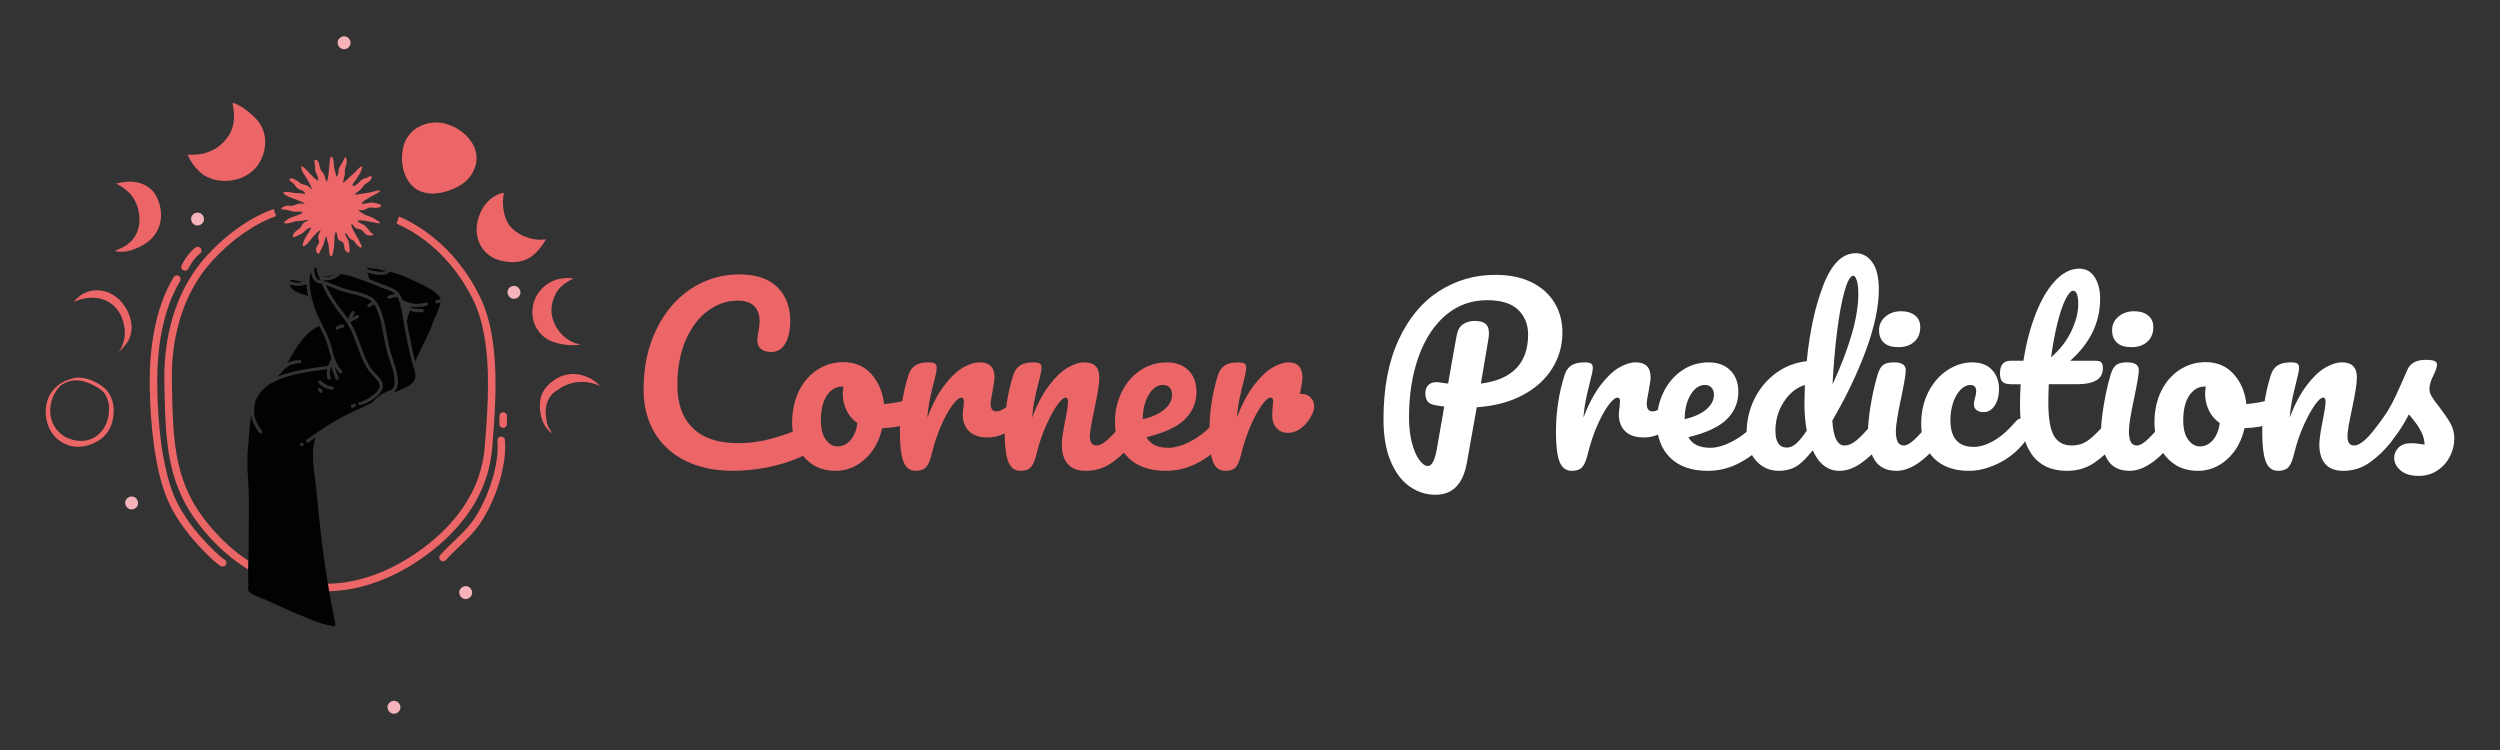 <?xml version="1.0" encoding="utf-8"?>
<!-- Generator: Adobe Illustrator 16.0.0, SVG Export Plug-In . SVG Version: 6.00 Build 0)  -->
<!DOCTYPE svg PUBLIC "-//W3C//DTD SVG 1.1//EN" "http://www.w3.org/Graphics/SVG/1.1/DTD/svg11.dtd">
<svg version="1.1" id="Calque_1" xmlns:x="http://ns.adobe.com/Extensibility/1.0/" xmlns:i="http://ns.adobe.com/AdobeIllustrator/10.0/" xmlns:graph="http://ns.adobe.com/Graphs/1.0/"
	 xmlns="http://www.w3.org/2000/svg" xmlns:xlink="http://www.w3.org/1999/xlink" x="0px" y="0px" width="200px" height="60px"
	 viewBox="0 0 200 60" enable-background="new 0 0 200 60" xml:space="preserve">
<rect x="0" y="0" width="200" height="60" fill="#333333" stroke="none"/>
<g>
	<path fill="#EC6668" d="M39.576,28.772c-0.058-0.825-0.161-1.649-0.327-2.46c-0.157-0.764-0.383-1.51-0.692-2.226
		c-0.16-0.372-0.348-0.733-0.545-1.086c-0.204-0.367-0.427-0.725-0.663-1.072c-0.477-0.703-1.018-1.363-1.613-1.968
		c-0.443-0.449-0.92-0.86-1.422-1.242c-0.508-0.387-1.049-0.73-1.614-1.027c-0.257-0.135-0.52-0.259-0.786-0.375
		c-0.066,0.19-0.126,0.382-0.178,0.577c0.379,0.169,0.749,0.356,1.108,0.564c0.425,0.246,0.832,0.524,1.222,0.823
		c0.863,0.673,1.633,1.455,2.305,2.318c0.342,0.448,0.658,0.915,0.945,1.4c0.275,0.462,0.528,0.943,0.741,1.438
		c0.407,0.983,0.644,2.028,0.79,3.08c0.199,1.5,0.22,3.017,0.17,4.527c-0.024,0.729-0.066,1.457-0.118,2.185
		c-0.025,0.351-0.052,0.7-0.081,1.05c-0.027,0.341-0.051,0.682-0.094,1.02c-0.119,0.848-0.346,1.676-0.674,2.467
		c-0.364,0.849-0.841,1.644-1.402,2.378c-0.738,0.947-1.606,1.783-2.554,2.52c-1.083,0.83-2.259,1.543-3.515,2.08
		c-0.996,0.414-2.035,0.711-3.103,0.863c-0.972,0.127-1.953,0.131-2.925,0.006c-0.984-0.139-1.949-0.4-2.867-0.783
		c-0.949-0.406-1.837-0.939-2.655-1.566c-0.989-0.773-1.867-1.68-2.637-2.67c-0.301-0.393-0.581-0.799-0.833-1.225
		c-0.246-0.415-0.461-0.846-0.651-1.29c-0.224-0.537-0.406-1.09-0.552-1.653c-0.148-0.57-0.254-1.152-0.335-1.737
		c-0.171-1.291-0.213-2.594-0.243-3.895c-0.007-0.333-0.014-0.665-0.021-0.997c-0.007-0.34-0.013-0.678-0.007-1.017
		c0.012-0.645,0.062-1.29,0.146-1.929c0.177-1.266,0.499-2.509,0.991-3.69c0.397-0.926,0.899-1.805,1.514-2.605
		c0.367-0.468,0.772-0.905,1.197-1.322c0.429-0.422,0.883-0.819,1.358-1.189c0.822-0.628,1.709-1.168,2.66-1.576
		c0.155-0.064,0.31-0.124,0.467-0.18c-0.039-0.115-0.077-0.231-0.112-0.347c-0.024-0.076-0.046-0.151-0.067-0.228
		c-0.69,0.248-1.353,0.572-1.982,0.946c-0.729,0.435-1.412,0.946-2.052,1.502c-0.314,0.273-0.616,0.561-0.909,0.857
		c-0.292,0.296-0.573,0.603-0.837,0.925c-2.164,2.637-3.028,6.126-2.976,9.487c0.013,0.865,0.032,1.731,0.064,2.595
		c0.031,0.829,0.083,1.657,0.184,2.48c0.099,0.813,0.246,1.618,0.469,2.407c0.226,0.799,0.538,1.576,0.924,2.313
		c0.408,0.773,0.917,1.484,1.47,2.159c0.525,0.643,1.102,1.24,1.724,1.789c0.626,0.551,1.303,1.049,2.021,1.477
		c0.723,0.43,1.494,0.781,2.291,1.049c0.868,0.293,1.77,0.477,2.681,0.563c0.872,0.082,1.75,0.053,2.617-0.068
		c1.726-0.238,3.375-0.863,4.884-1.725c0.761-0.436,1.483-0.936,2.17-1.479c0.617-0.486,1.197-1.02,1.729-1.596
		c0.532-0.577,1.015-1.203,1.432-1.868s0.758-1.378,1.022-2.116c0.272-0.765,0.44-1.561,0.525-2.366
		c0.039-0.373,0.064-0.748,0.093-1.122c0.03-0.389,0.059-0.775,0.084-1.164C39.641,32.097,39.692,30.431,39.576,28.772z"/>
	<line fill="#EC6668" x1="12.888" y1="35.402" x2="12.89" y2="35.412"/>
	<path fill="#EC6668" d="M14.299,22.073c-0.047-0.028-0.099-0.041-0.149-0.041c-0.104,0-0.206,0.054-0.262,0.148
		c-0.775,1.29-1.25,2.742-1.538,4.213c-0.289,1.479-0.393,2.994-0.371,4.498c0.023,1.555,0.118,3.11,0.326,4.65
		c0.105,0.777,0.241,1.55,0.422,2.312c0.177,0.744,0.398,1.479,0.701,2.18c0.453,1.053,1.109,2.01,1.831,2.895
		c0.351,0.43,0.727,0.84,1.118,1.234c0.196,0.197,0.398,0.389,0.6,0.58c0.211,0.201,0.436,0.391,0.686,0.543
		c0.141,0.084,0.33,0.031,0.412-0.109c0.084-0.143,0.032-0.326-0.108-0.41c-0.082-0.051-0.161-0.104-0.238-0.162
		c-0.211-0.168-0.402-0.359-0.598-0.547c-0.201-0.191-0.397-0.389-0.589-0.588c-0.394-0.41-0.766-0.842-1.115-1.289
		c-0.591-0.773-1.114-1.602-1.499-2.497c-0.271-0.656-0.466-1.344-0.63-2.033c-0.176-0.738-0.306-1.486-0.408-2.237
		c0-0.004-0.001-0.007-0.002-0.01c-0.173-1.322-0.26-2.653-0.296-3.985c-0.017-0.642-0.019-1.283,0.007-1.925
		c0.026-0.642,0.081-1.282,0.164-1.919c0.179-1.299,0.483-2.586,0.988-3.799c0.19-0.443,0.408-0.875,0.656-1.289
		C14.491,22.344,14.438,22.154,14.299,22.073z"/>
	<path fill="#EC6668" d="M38.906,39.687c-0.325,0.759-0.712,1.499-1.212,2.157c-0.733,0.934-1.677,1.666-2.464,2.549
		c-0.054,0.061-0.089,0.129-0.089,0.213c0,0.08,0.032,0.156,0.089,0.213c0.11,0.111,0.316,0.123,0.425,0
		c0.51-0.574,1.085-1.082,1.629-1.621c0.272-0.27,0.532-0.551,0.773-0.848c0.237-0.297,0.451-0.606,0.646-0.932
		c0.364-0.604,0.661-1.249,0.917-1.906c0.266-0.682,0.475-1.388,0.617-2.104c0.142-0.715,0.219-1.453,0.158-2.181
		c-0.007-0.082-0.028-0.152-0.088-0.213c-0.056-0.057-0.133-0.088-0.212-0.088c-0.08,0-0.157,0.031-0.213,0.088
		c-0.053,0.052-0.094,0.137-0.088,0.213c0.041,0.491,0.017,0.983-0.045,1.472C39.606,37.726,39.305,38.729,38.906,39.687z"/>
	<path fill="#EC6668" d="M15.055,21.507c0.134-0.251,0.278-0.495,0.449-0.723c0.146-0.183,0.308-0.351,0.491-0.497
		c0.013-0.01,0.026-0.02,0.039-0.03c0.037-0.038,0.063-0.083,0.077-0.133c0.021-0.078,0.01-0.162-0.03-0.231
		c-0.04-0.067-0.104-0.117-0.18-0.138c-0.025-0.007-0.055-0.011-0.086-0.011c-0.053,0-0.107,0.012-0.146,0.042
		c-0.126,0.097-0.247,0.197-0.359,0.31c-0.111,0.111-0.21,0.233-0.305,0.358c-0.179,0.236-0.33,0.49-0.469,0.75
		c-0.077,0.145-0.037,0.326,0.108,0.411C14.781,21.695,14.978,21.652,15.055,21.507z"/>
	<path fill="#EC6668" d="M40.256,32.978c-0.166,0-0.299,0.136-0.301,0.301c-0.002,0.217-0.003,0.434-0.003,0.65
		c0,0.164,0.137,0.302,0.3,0.302c0.165,0,0.301-0.138,0.301-0.302c0-0.217,0.001-0.434,0.003-0.65
		C40.558,33.113,40.418,32.978,40.256,32.978z"/>
</g>
<g>
	<path fill="#EC6668" d="M21.049,10.399c-0.042-0.114-0.093-0.226-0.15-0.331c-0.047-0.087-0.104-0.177-0.176-0.274
		c-0.072-0.098-0.149-0.192-0.23-0.28c-0.078-0.084-0.161-0.163-0.247-0.243c-0.21-0.195-0.41-0.363-0.612-0.515
		c-0.228-0.171-0.443-0.3-0.658-0.397c-0.094-0.042-0.206-0.09-0.322-0.122c-0.012-0.003-0.023-0.004-0.035-0.004
		c-0.006,0-0.012,0-0.019,0c0.007,0.035,0.013,0.069,0.02,0.103c0.065,0.368,0.114,0.745,0.095,1.12
		c-0.007,0.142-0.023,0.283-0.047,0.423c-0.019,0.113-0.044,0.225-0.08,0.334c-0.08,0.253-0.195,0.5-0.347,0.718
		c-0.157,0.224-0.34,0.433-0.547,0.613c-0.187,0.163-0.389,0.312-0.607,0.429c-0.118,0.063-0.239,0.116-0.363,0.166
		c-0.098,0.039-0.197,0.073-0.299,0.102c-0.23,0.064-0.469,0.102-0.707,0.123c-0.234,0.021-0.468,0.019-0.702,0.004
		c0.013,0.036,0.027,0.071,0.041,0.106c0.118,0.267,0.269,0.518,0.444,0.751c0.219,0.276,0.472,0.525,0.749,0.744
		c0.014,0.011,0.029,0.021,0.043,0.032c0.009,0.005,0.017,0.01,0.026,0.016c0.165,0.097,0.342,0.184,0.528,0.256
		c0.156,0.062,0.323,0.108,0.511,0.143c0.202,0.038,0.412,0.057,0.624,0.057c0.222,0,0.45-0.021,0.676-0.063
		c0.201-0.037,0.402-0.093,0.597-0.168c0.213-0.082,0.409-0.179,0.582-0.289c0.084-0.053,0.172-0.116,0.275-0.199
		c0.077-0.061,0.154-0.129,0.228-0.203c0.151-0.15,0.286-0.322,0.402-0.512c0.112-0.184,0.212-0.397,0.297-0.635
		c0.036-0.1,0.067-0.208,0.093-0.319c0.025-0.104,0.044-0.216,0.062-0.363c0.027-0.219,0.029-0.438,0.008-0.652
		C21.175,10.823,21.125,10.604,21.049,10.399z"/>
	<path fill="#EC6668" d="M12.852,16.755c-0.013-0.09-0.031-0.183-0.053-0.277c-0.047-0.195-0.117-0.396-0.214-0.614
		c-0.043-0.097-0.086-0.18-0.13-0.254c-0.055-0.092-0.12-0.178-0.182-0.257c-0.103-0.13-0.231-0.251-0.405-0.379
		c-0.127-0.094-0.274-0.173-0.476-0.258c-0.078-0.033-0.158-0.061-0.238-0.083c-0.085-0.024-0.174-0.04-0.25-0.054
		c-0.188-0.033-0.341-0.048-0.482-0.048c-0.019,0-0.038,0-0.058,0.001c-0.191,0.006-0.365,0.02-0.533,0.043
		c-0.157,0.022-0.328,0.058-0.521,0.109c-0.006,0.001-0.011,0.004-0.016,0.007c0.085,0.042,0.169,0.087,0.252,0.135
		c0.196,0.113,0.381,0.241,0.556,0.384c0.078,0.064,0.153,0.131,0.224,0.203c0.087,0.088,0.165,0.183,0.24,0.282
		c0.119,0.154,0.216,0.323,0.294,0.501c0.08,0.179,0.149,0.362,0.198,0.553c0.048,0.189,0.079,0.383,0.094,0.578
		c0.013,0.167,0.012,0.336-0.007,0.503c-0.021,0.188-0.052,0.375-0.111,0.556c-0.059,0.176-0.134,0.351-0.23,0.51
		c-0.055,0.09-0.118,0.175-0.184,0.258c-0.052,0.066-0.107,0.128-0.167,0.187c-0.079,0.076-0.163,0.144-0.25,0.21
		c-0.071,0.054-0.146,0.103-0.223,0.147c-0.089,0.051-0.182,0.097-0.274,0.143c-0.103,0.051-0.206,0.102-0.313,0.146
		c-0.069,0.029-0.138,0.059-0.208,0.085c0.013,0.012,0.029,0.02,0.048,0.023c0.149,0.03,0.306,0.045,0.466,0.045
		c0.283,0,0.575-0.047,0.867-0.139c0.197-0.062,0.387-0.152,0.57-0.239l0.022-0.011c0.187-0.088,0.349-0.179,0.494-0.275
		c0.08-0.053,0.163-0.115,0.252-0.188c0.077-0.063,0.142-0.121,0.199-0.179c0.055-0.056,0.112-0.119,0.174-0.195
		c0.073-0.09,0.134-0.171,0.186-0.249c0.096-0.145,0.179-0.31,0.254-0.506c0.059-0.153,0.103-0.319,0.131-0.494
		c0.033-0.207,0.045-0.398,0.036-0.584C12.88,16.972,12.866,16.86,12.852,16.755z"/>
	<path fill="#EC6668" d="M10.325,25.166c-0.085-0.212-0.182-0.418-0.306-0.61c-0.071-0.11-0.151-0.214-0.232-0.316
		c-0.062-0.077-0.128-0.151-0.198-0.221c-0.069-0.07-0.143-0.136-0.22-0.198c-0.1-0.081-0.204-0.158-0.313-0.227
		c-0.083-0.051-0.168-0.098-0.257-0.137c-0.115-0.052-0.233-0.099-0.354-0.135c-0.097-0.029-0.196-0.049-0.296-0.064
		c-0.132-0.02-0.264-0.035-0.398-0.035H7.742c-0.128,0-0.254,0.014-0.381,0.032c-0.097,0.014-0.193,0.034-0.286,0.064
		c-0.097,0.031-0.19,0.071-0.283,0.112c-0.073,0.033-0.144,0.07-0.213,0.11c-0.082,0.048-0.158,0.105-0.232,0.165
		c-0.062,0.049-0.121,0.102-0.178,0.158c-0.102,0.099-0.2,0.201-0.297,0.305c0.28-0.131,0.576-0.233,0.881-0.289
		c0.203-0.038,0.41-0.063,0.616-0.063c0.015,0,0.03,0,0.045,0c0.091,0.001,0.182,0.007,0.271,0.018
		c0.111,0.014,0.221,0.029,0.33,0.054c0.184,0.042,0.363,0.108,0.533,0.19c0.165,0.08,0.314,0.182,0.457,0.297
		c0.124,0.099,0.235,0.212,0.333,0.336c0.115,0.146,0.22,0.297,0.304,0.463c0.086,0.172,0.159,0.352,0.213,0.536
		c0.057,0.195,0.091,0.395,0.115,0.597c0.022,0.189,0.026,0.381,0.004,0.571c-0.023,0.203-0.061,0.403-0.129,0.596
		c-0.066,0.188-0.149,0.371-0.249,0.543c-0.033,0.057-0.068,0.112-0.104,0.167c0.031-0.028,0.061-0.057,0.09-0.087
		c0.07-0.072,0.137-0.146,0.204-0.221c0.065-0.072,0.13-0.144,0.192-0.219c0.133-0.159,0.252-0.327,0.34-0.516
		c0.05-0.108,0.092-0.219,0.127-0.333c0.037-0.12,0.053-0.244,0.069-0.369c0.031-0.236,0.01-0.476-0.028-0.709
		C10.458,25.54,10.397,25.349,10.325,25.166z"/>
	<g>
		<path fill="#EC6668" d="M9.033,32.233c-0.038-0.18-0.099-0.353-0.177-0.52c-0.077-0.162-0.175-0.312-0.288-0.451
			C8.452,31.121,8.317,31,8.17,30.894c-0.087-0.063-0.178-0.122-0.27-0.177c-0.099-0.061-0.199-0.116-0.303-0.167
			c-0.211-0.105-0.432-0.192-0.66-0.254c-0.213-0.058-0.437-0.088-0.658-0.088c-0.008,0-0.017,0-0.024,0
			c-0.231,0.002-0.458,0.051-0.674,0.133c-0.018,0.007-0.035,0.014-0.052,0.021c-0.118,0.034-0.233,0.077-0.345,0.128
			c-0.081,0.035-0.159,0.077-0.235,0.122c-0.075,0.045-0.147,0.096-0.217,0.147c-0.145,0.107-0.281,0.226-0.403,0.357
			c-0.125,0.137-0.233,0.29-0.325,0.45c-0.094,0.163-0.17,0.34-0.226,0.521c-0.056,0.186-0.088,0.377-0.106,0.57
			c-0.017,0.178-0.018,0.357-0.004,0.536c0.014,0.186,0.044,0.372,0.09,0.552c0.045,0.179,0.11,0.354,0.188,0.521
			c0.071,0.152,0.156,0.297,0.256,0.433c0.06,0.081,0.123,0.16,0.19,0.235c0.058,0.062,0.119,0.12,0.183,0.176
			c0.144,0.124,0.3,0.235,0.467,0.326c0.095,0.052,0.194,0.095,0.294,0.134c0.085,0.035,0.172,0.063,0.26,0.087
			c0.198,0.054,0.404,0.082,0.61,0.087c0.201,0.005,0.402-0.018,0.599-0.06c0.181-0.038,0.356-0.091,0.528-0.159
			c0.182-0.073,0.362-0.155,0.53-0.257c0.09-0.055,0.175-0.117,0.258-0.182c0.072-0.056,0.14-0.117,0.205-0.182
			c0.065-0.063,0.125-0.132,0.182-0.204c0.066-0.083,0.128-0.169,0.184-0.26c0.103-0.168,0.18-0.351,0.242-0.538
			c0.057-0.171,0.098-0.347,0.125-0.525c0.028-0.192,0.042-0.387,0.039-0.58C9.094,32.609,9.071,32.419,9.033,32.233z M8.701,33.117
			C8.66,33.4,8.583,33.679,8.475,33.944c-0.073,0.167-0.166,0.324-0.275,0.47c-0.126,0.158-0.271,0.301-0.431,0.426
			c-0.143,0.108-0.297,0.204-0.462,0.275c-0.166,0.068-0.341,0.115-0.518,0.142c-0.104,0.013-0.21,0.017-0.316,0.017
			c-0.104,0-0.208-0.006-0.311-0.019c-0.241-0.035-0.478-0.101-0.703-0.191c-0.188-0.082-0.366-0.184-0.53-0.306
			c-0.161-0.129-0.307-0.276-0.436-0.438c-0.117-0.156-0.215-0.326-0.292-0.505c-0.082-0.198-0.137-0.407-0.167-0.62
			c-0.029-0.235-0.026-0.475,0.003-0.71c0.037-0.254,0.105-0.502,0.202-0.738c0.094-0.219,0.215-0.427,0.359-0.616
			c0.054-0.068,0.111-0.135,0.172-0.198c0.057-0.059,0.119-0.113,0.184-0.164c0.002,0,0.004-0.001,0.007-0.003
			c0.113-0.059,0.221-0.127,0.338-0.178c0.162-0.066,0.329-0.116,0.502-0.143c0.098-0.012,0.195-0.016,0.293-0.017
			c0.101,0,0.202,0.006,0.301,0.02c0.253,0.035,0.501,0.112,0.738,0.21c0.17,0.072,0.334,0.156,0.496,0.246
			C7.715,30.951,7.798,31,7.881,31.05c0.065,0.039,0.13,0.08,0.191,0.126c0.097,0.077,0.185,0.165,0.262,0.262
			c0.086,0.115,0.158,0.242,0.216,0.374c0.076,0.187,0.125,0.384,0.154,0.582C8.733,32.634,8.731,32.877,8.701,33.117z"/>
	</g>
	<path fill="#EC6668" d="M37.894,11.66c-0.035-0.075-0.075-0.151-0.127-0.232c-0.059-0.096-0.125-0.184-0.201-0.281
		c-0.233-0.299-0.527-0.564-0.874-0.787c-0.16-0.103-0.328-0.193-0.499-0.267c-0.221-0.097-0.411-0.163-0.595-0.209
		c-0.179-0.045-0.372-0.073-0.575-0.083c-0.043-0.002-0.089-0.003-0.133-0.003c-0.039,0-0.08,0-0.122,0.002
		c-0.108,0.005-0.216,0.019-0.317,0.033c-0.17,0.024-0.338,0.063-0.498,0.118c-0.182,0.062-0.355,0.14-0.515,0.229
		c-0.318,0.182-0.596,0.436-0.8,0.734c-0.043,0.063-0.083,0.13-0.12,0.2c-0.024,0.039-0.047,0.078-0.066,0.117
		c-0.052,0.103-0.092,0.193-0.121,0.278c-0.027,0.079-0.05,0.165-0.072,0.263c-0.022,0.099-0.038,0.199-0.051,0.286
		c-0.02,0.125-0.032,0.226-0.04,0.32c-0.013,0.155-0.013,0.324,0.001,0.533c0.013,0.2,0.042,0.403,0.088,0.607
		c0.02,0.087,0.043,0.174,0.074,0.266c0.038,0.111,0.083,0.218,0.126,0.318c0.071,0.164,0.162,0.321,0.27,0.468
		c0.14,0.189,0.27,0.328,0.41,0.438c0.076,0.06,0.169,0.129,0.27,0.187c0.095,0.053,0.195,0.094,0.289,0.131
		c0.145,0.057,0.306,0.099,0.478,0.124c0.125,0.018,0.229,0.028,0.323,0.033c0.04,0.002,0.08,0.002,0.121,0.002
		c0.043,0,0.09-0.001,0.136-0.003c0.082-0.003,0.166-0.011,0.259-0.023c0.096-0.012,0.211-0.029,0.327-0.053
		c0.344-0.073,0.702-0.195,1.066-0.362c0.174-0.08,0.325-0.161,0.459-0.248c0.065-0.042,0.132-0.091,0.205-0.147
		c0.075-0.057,0.163-0.126,0.245-0.202c0.127-0.118,0.246-0.255,0.354-0.409c0.117-0.167,0.218-0.36,0.31-0.591
		c0.071-0.176,0.117-0.376,0.14-0.613c0.017-0.181,0.006-0.378-0.035-0.604C38.053,12.052,37.992,11.871,37.894,11.66z"/>
	<path fill="#EC6668" d="M42.969,19.167c-0.208-0.021-0.414-0.055-0.614-0.112c-0.198-0.056-0.393-0.132-0.579-0.223
		c-0.163-0.079-0.319-0.171-0.465-0.278c-0.158-0.117-0.313-0.243-0.445-0.39c-0.115-0.129-0.214-0.272-0.292-0.427
		c-0.084-0.167-0.154-0.342-0.205-0.521c-0.053-0.191-0.086-0.385-0.11-0.582c-0.044-0.374-0.029-0.753,0.04-1.123
		c0.006-0.03,0.012-0.061,0.019-0.091c-0.105,0.017-0.207,0.042-0.305,0.073c-0.167,0.053-0.333,0.131-0.493,0.232
		c-0.154,0.098-0.302,0.214-0.439,0.347c-0.127,0.123-0.247,0.268-0.368,0.444c-0.093,0.135-0.18,0.29-0.265,0.473
		c-0.082,0.178-0.149,0.358-0.201,0.536c-0.111,0.389-0.146,0.77-0.103,1.133c0.025,0.212,0.067,0.4,0.128,0.576
		c0.032,0.093,0.072,0.19,0.122,0.295c0.036,0.075,0.078,0.153,0.126,0.231c0.062,0.098,0.132,0.189,0.186,0.257
		c0.052,0.066,0.112,0.132,0.177,0.196c0.08,0.078,0.167,0.147,0.243,0.205c0.066,0.051,0.139,0.099,0.223,0.149
		c0.174,0.103,0.36,0.183,0.553,0.239c0.103,0.031,0.209,0.055,0.298,0.075c0.094,0.021,0.195,0.039,0.299,0.053
		c0.191,0.026,0.362,0.04,0.521,0.04c0.03,0,0.061,0,0.09-0.001c0.087-0.003,0.177-0.011,0.276-0.024
		c0.122-0.017,0.215-0.033,0.3-0.054c0.174-0.042,0.353-0.106,0.532-0.194c0.163-0.08,0.323-0.185,0.475-0.313
		c0.133-0.112,0.266-0.248,0.408-0.416c0.16-0.188,0.292-0.363,0.403-0.534c0.053-0.082,0.117-0.183,0.18-0.292
		c-0.056,0.008-0.113,0.016-0.169,0.021C43.333,19.185,43.15,19.185,42.969,19.167z"/>
	<path fill="#EC6668" d="M46.351,27.516c-0.031-0.003-0.063-0.006-0.092-0.01c-0.068-0.009-0.135-0.021-0.191-0.031
		c-0.011-0.003-0.021-0.007-0.032-0.011c-0.047-0.016-0.095-0.035-0.148-0.056c-0.121-0.053-0.234-0.11-0.336-0.173
		c-0.102-0.063-0.207-0.134-0.312-0.214c-0.188-0.148-0.365-0.328-0.528-0.534c-0.146-0.193-0.267-0.397-0.358-0.606
		c-0.026-0.064-0.049-0.128-0.07-0.193c-0.056-0.13-0.1-0.266-0.125-0.404c-0.037-0.196-0.053-0.396-0.04-0.595
		c0.012-0.201,0.044-0.402,0.098-0.596c0.053-0.19,0.126-0.376,0.215-0.553c0.086-0.17,0.192-0.328,0.319-0.472
		c0.139-0.154,0.3-0.287,0.467-0.407c0.159-0.115,0.329-0.216,0.506-0.301c0.06-0.028,0.119-0.056,0.18-0.082
		c-0.109-0.016-0.218-0.027-0.324-0.033c-0.051-0.003-0.103-0.004-0.154-0.004c-0.122,0-0.251,0.008-0.382,0.024
		c-0.203,0.024-0.381,0.061-0.545,0.111c-0.176,0.055-0.35,0.131-0.517,0.225c-0.157,0.088-0.312,0.198-0.461,0.327
		c-0.068,0.059-0.133,0.121-0.193,0.186c-0.073,0.078-0.139,0.161-0.193,0.231c-0.109,0.143-0.204,0.297-0.28,0.459
		c-0.083,0.177-0.146,0.353-0.188,0.522c-0.026,0.107-0.042,0.214-0.054,0.304c-0.011,0.088-0.02,0.174-0.022,0.257
		c-0.006,0.177,0.008,0.363,0.043,0.57c0.058,0.343,0.201,0.683,0.413,0.985c0.117,0.167,0.237,0.304,0.366,0.422
		c0.071,0.064,0.149,0.126,0.241,0.19c0.066,0.048,0.14,0.093,0.219,0.133c0.101,0.053,0.208,0.094,0.308,0.132
		c0.114,0.042,0.226,0.081,0.333,0.114c0.197,0.06,0.416,0.106,0.668,0.141c0.094,0.013,0.193,0.025,0.293,0.03
		c0.083,0.005,0.173,0.008,0.284,0.01c0.021,0,0.042,0,0.064,0c0.081,0,0.155-0.002,0.227-0.007
		c0.033-0.002,0.068-0.006,0.113-0.011h0.003c0.013,0,0.027,0,0.04-0.001c0.007,0,0.013-0.002,0.019-0.005l0.012-0.001
		c0.038-0.004,0.076-0.009,0.114-0.012c0.02-0.002,0.028-0.017,0.027-0.029C46.378,27.531,46.371,27.517,46.351,27.516z"/>
	<path fill="#EC6668" d="M47.638,30.546c-0.093-0.071-0.194-0.135-0.293-0.197c-0.047-0.029-0.095-0.059-0.144-0.086
		c-0.052-0.029-0.107-0.054-0.162-0.078c-0.117-0.051-0.237-0.097-0.359-0.134c-0.091-0.028-0.182-0.055-0.275-0.075
		c-0.117-0.024-0.236-0.038-0.354-0.047c-0.08-0.006-0.161-0.009-0.242-0.009c-0.014,0-0.028,0-0.042,0
		c-0.124,0.001-0.248,0.019-0.371,0.039c-0.093,0.015-0.187,0.038-0.278,0.064c-0.121,0.035-0.237,0.083-0.352,0.136
		c-0.174,0.08-0.339,0.177-0.493,0.289c-0.18,0.131-0.349,0.273-0.496,0.44c-0.083,0.093-0.16,0.193-0.232,0.297
		c-0.048,0.068-0.093,0.14-0.131,0.213c-0.077,0.153-0.132,0.314-0.167,0.482c-0.02,0.1-0.033,0.202-0.043,0.305
		c-0.008,0.076-0.012,0.152-0.013,0.23c-0.003,0.16,0.006,0.321,0.026,0.481c0.041,0.344,0.131,0.685,0.285,0.996
		c0.069,0.141,0.154,0.271,0.25,0.393c0.09,0.114,0.195,0.215,0.309,0.304c0.038,0.029,0.076,0.058,0.116,0.084
		c-0.053-0.09-0.105-0.181-0.153-0.272c-0.007-0.009-0.013-0.017-0.02-0.025c-0.068-0.09-0.124-0.188-0.169-0.292
		c-0.066-0.162-0.106-0.334-0.131-0.506c-0.01-0.076-0.015-0.152-0.018-0.229c-0.004-0.027-0.008-0.055-0.012-0.081
		c-0.019-0.146-0.025-0.293-0.018-0.439c0.004-0.096,0.017-0.192,0.031-0.288c0.011-0.069,0.024-0.139,0.042-0.207
		c0.019-0.067,0.04-0.135,0.066-0.198c0.036-0.087,0.072-0.174,0.118-0.255c0.035-0.061,0.072-0.12,0.115-0.176
		c0.058-0.075,0.116-0.15,0.184-0.217c0.129-0.127,0.275-0.231,0.433-0.317c0.006-0.005,0.013-0.011,0.02-0.016
		c0.097-0.071,0.197-0.138,0.302-0.196c0.105-0.06,0.213-0.109,0.323-0.158c0.123-0.049,0.247-0.091,0.374-0.128
		c0.125-0.036,0.252-0.069,0.38-0.09c0.09-0.011,0.18-0.016,0.27-0.019c0.035-0.002,0.069-0.002,0.104-0.002
		c0.067-0.006,0.134-0.01,0.203-0.01c0.007,0,0.015,0,0.023,0c0.094,0.001,0.189,0.009,0.284,0.02
		c0.122,0.017,0.243,0.034,0.363,0.061c0.2,0.046,0.396,0.107,0.587,0.186c0.046,0.018,0.091,0.036,0.136,0.056
		c-0.031-0.03-0.062-0.062-0.094-0.091C47.831,30.699,47.736,30.62,47.638,30.546z"/>
</g>
<path fill="#EC6668" d="M30.343,16.332c-0.056-0.021-0.117-0.04-0.199-0.06c-0.068-0.016-0.139-0.03-0.217-0.043
	c-0.062-0.01-0.129-0.02-0.194-0.025c-0.013-0.001-0.026-0.001-0.04-0.001c-0.002,0-0.005,0-0.009,0
	c-0.019,0-0.038,0.003-0.056,0.006l-0.005,0.001c-0.038,0.005-0.076,0.014-0.114,0.021l-0.009,0.002
	c-0.015,0.003-0.031,0.007-0.047,0.01c-0.082,0.018-0.167,0.037-0.251,0.048c-0.047,0.006-0.085,0.009-0.121,0.009
	c-0.021,0-0.042-0.001-0.061-0.003c-0.021-0.003-0.04-0.008-0.058-0.014c-0.009-0.004-0.017-0.009-0.024-0.014
	c-0.005-0.004-0.01-0.009-0.014-0.014c-0.001,0-0.001-0.001-0.001-0.001l0-0.001c0.003-0.007,0.009-0.016,0.015-0.024
	c0.034-0.042,0.077-0.077,0.119-0.109c0.082-0.063,0.169-0.119,0.251-0.17c0.092-0.058,0.195-0.119,0.312-0.185
	c0.105-0.059,0.211-0.117,0.313-0.173l0.027-0.014c0.076-0.042,0.155-0.085,0.232-0.129c0.029-0.017,0.064-0.037,0.098-0.059
	c0.023-0.015,0.048-0.031,0.07-0.05c0.016-0.014,0.023-0.04,0.017-0.063c-0.008-0.026-0.034-0.047-0.06-0.047
	c-0.002,0-0.003,0-0.004,0c-0.097,0.006-0.198,0.026-0.329,0.065c-0.025,0.007-0.051,0.016-0.077,0.023
	c-0.077,0.024-0.157,0.049-0.238,0.066c-0.097,0.02-0.199,0.039-0.333,0.06c-0.103,0.016-0.213,0.032-0.336,0.049
	c-0.101,0.014-0.191,0.026-0.283,0.04c-0.052,0.009-0.098,0.016-0.141,0.023c-0.015,0.002-0.031,0.005-0.046,0.008
	c-0.029,0.005-0.059,0.011-0.088,0.015c-0.005,0.001-0.01,0.001-0.015,0.002c-0.001-0.004-0.002-0.01-0.003-0.015
	c-0.001-0.009-0.001-0.017-0.001-0.025c0.002-0.007,0.004-0.014,0.006-0.021c0.006-0.012,0.013-0.025,0.023-0.038
	c0.034-0.041,0.073-0.074,0.108-0.101c0.031-0.023,0.064-0.046,0.096-0.068c0.05-0.034,0.102-0.07,0.148-0.111
	c0.089-0.078,0.162-0.175,0.231-0.268c0.019-0.026,0.038-0.053,0.059-0.079c0.015-0.02,0.034-0.042,0.054-0.064
	c0.019-0.02,0.039-0.038,0.064-0.057c0.043-0.033,0.09-0.063,0.135-0.091c0.02-0.012,0.04-0.025,0.061-0.039
	c0.057-0.037,0.129-0.088,0.188-0.154c0.018-0.02,0.036-0.042,0.058-0.072c0.019-0.027,0.035-0.051,0.048-0.075
	c0.016-0.027,0.026-0.052,0.035-0.076c0.008-0.025,0.01-0.048,0.004-0.069c-0.005-0.025-0.026-0.045-0.056-0.056
	c-0.016-0.005-0.035-0.006-0.051-0.006h0c-0.023,0-0.044,0.003-0.062,0.009c-0.022,0.006-0.043,0.017-0.062,0.026
	c-0.02,0.01-0.038,0.022-0.059,0.035c-0.006,0.004-0.013,0.008-0.02,0.013c-0.027,0.017-0.054,0.035-0.083,0.049
	c-0.036,0.014-0.074,0.022-0.11,0.031l-0.015,0.004c-0.037,0.009-0.075,0.018-0.111,0.03c-0.042,0.013-0.081,0.03-0.118,0.051
	c-0.03,0.018-0.061,0.04-0.098,0.071c-0.052,0.042-0.098,0.092-0.142,0.14l-0.012,0.013c-0.047,0.05-0.097,0.103-0.154,0.148
	c-0.085,0.064-0.154,0.107-0.222,0.137c-0.029,0.012-0.056,0.02-0.082,0.024c-0.007,0-0.014,0.001-0.021,0.001
	c-0.004,0-0.01,0-0.014,0c-0.006-0.001-0.012-0.003-0.019-0.005c-0.004-0.002-0.008-0.004-0.012-0.007
	c-0.004-0.003-0.008-0.006-0.01-0.011c-0.003-0.003-0.005-0.007-0.007-0.01c-0.001-0.004-0.002-0.008-0.002-0.013
	c-0.001-0.008-0.001-0.017,0-0.026c0.003-0.019,0.01-0.039,0.019-0.061c0.014-0.034,0.034-0.068,0.061-0.111
	c0.021-0.032,0.044-0.064,0.076-0.105c0.008-0.009,0.015-0.019,0.023-0.028c0.024-0.031,0.049-0.063,0.072-0.095l0.021-0.03
	c0.037-0.051,0.075-0.104,0.111-0.157c0.104-0.15,0.188-0.292,0.256-0.435c0.037-0.078,0.067-0.149,0.091-0.218
	c0.027-0.074,0.043-0.142,0.053-0.206l0.001-0.009v-0.002c0-0.008-0.001-0.016-0.006-0.022c-0.005-0.01-0.015-0.017-0.026-0.02
	c-0.004-0.001-0.008-0.002-0.012-0.002c-0.008,0-0.016,0.002-0.022,0.006c-0.005,0.003-0.012,0.008-0.015,0.014
	c-0.057,0.023-0.112,0.059-0.173,0.115c-0.05,0.046-0.095,0.097-0.139,0.146c-0.008,0.009-0.016,0.019-0.024,0.027
	c-0.021,0.023-0.048,0.054-0.077,0.084c-0.024,0.024-0.051,0.048-0.076,0.071c-0.006,0.005-0.012,0.011-0.019,0.016
	c-0.038,0.035-0.075,0.068-0.112,0.102c-0.038,0.034-0.076,0.068-0.115,0.103c-0.028,0.026-0.057,0.052-0.085,0.078
	c-0.028,0.024-0.055,0.049-0.083,0.074c-0.041,0.038-0.083,0.076-0.123,0.114c-0.016,0.015-0.032,0.03-0.048,0.045
	c-0.062,0.057-0.117,0.109-0.168,0.159c-0.029,0.028-0.057,0.054-0.084,0.079c-0.018,0.016-0.035,0.032-0.054,0.048
	c-0.02,0.015-0.041,0.027-0.061,0.037c-0.003,0-0.004,0.001-0.006,0.001c-0.002-0.038,0.002-0.078,0.006-0.115
	c0.011-0.079,0.026-0.164,0.049-0.26c0.013-0.058,0.028-0.115,0.043-0.171c0.006-0.023,0.013-0.047,0.019-0.07
	c0.005-0.021,0.009-0.039,0.012-0.055l0.001-0.006c0.001-0.012,0.002-0.023,0.003-0.035c0-0.004,0-0.008,0-0.012v-0.002
	c-0.001-0.012-0.002-0.024-0.002-0.036v-0.014v-0.001c-0.005-0.093-0.011-0.19,0-0.285c0.009-0.058,0.023-0.12,0.045-0.188
	c0.013-0.037,0.026-0.075,0.039-0.111l0.003-0.006c0.014-0.039,0.027-0.08,0.037-0.125c0.009-0.041,0.017-0.085,0.022-0.134
	c0.005-0.043,0.006-0.086,0.004-0.13c-0.002-0.046-0.01-0.092-0.021-0.135s-0.027-0.086-0.048-0.13
	c-0.008-0.016-0.027-0.024-0.042-0.024c-0.017,0-0.034,0.009-0.042,0.024c-0.047,0.083-0.088,0.172-0.127,0.258l-0.002,0.006
	c-0.018,0.037-0.04,0.085-0.063,0.134c-0.017,0.033-0.04,0.077-0.066,0.119c-0.021,0.035-0.046,0.07-0.07,0.103
	c-0.021,0.029-0.042,0.059-0.062,0.089c-0.05,0.076-0.082,0.153-0.096,0.23c-0.012,0.058-0.015,0.118-0.02,0.176
	c-0.003,0.039-0.005,0.08-0.01,0.12c-0.008,0.053-0.02,0.099-0.037,0.14c-0.013,0.03-0.029,0.057-0.049,0.085
	c-0.024,0.03-0.049,0.055-0.075,0.077c-0.002-0.011-0.004-0.021-0.007-0.031c-0.003-0.02-0.007-0.041-0.01-0.061
	c0-0.007-0.001-0.014-0.003-0.02c-0.004-0.028-0.009-0.057-0.016-0.087c-0.006-0.026-0.015-0.052-0.023-0.078
	c-0.002-0.008-0.005-0.016-0.008-0.024c-0.028-0.084-0.051-0.172-0.07-0.26c-0.01-0.045-0.018-0.09-0.026-0.132l-0.003-0.017
	c-0.008-0.041-0.016-0.082-0.022-0.124c0-0.003-0.001-0.006-0.001-0.009c-0.004-0.034-0.006-0.068-0.008-0.101l-0.001-0.02
	c-0.001-0.021-0.002-0.042-0.003-0.063c-0.002-0.036-0.003-0.074-0.007-0.11c-0.009-0.109-0.022-0.234-0.07-0.348
	c-0.012-0.029-0.027-0.053-0.045-0.075c-0.008-0.009-0.018-0.019-0.03-0.027c-0.006-0.005-0.013-0.009-0.02-0.013
	c0.001-0.007-0.001-0.015-0.006-0.02c-0.004-0.003-0.01-0.006-0.016-0.006c-0.006,0-0.011,0.002-0.014,0.006
	c-0.042,0.054-0.072,0.121-0.092,0.205c-0.01,0.04-0.017,0.081-0.021,0.116c-0.006,0.042-0.009,0.085-0.013,0.125
	c-0.005,0.059-0.011,0.118-0.018,0.175c-0.003,0.03-0.007,0.06-0.01,0.09c-0.011,0.104-0.02,0.208-0.03,0.314
	c-0.007,0.084-0.014,0.161-0.022,0.238l0,0.01c-0.007,0.07-0.014,0.143-0.023,0.214c-0.006,0.046-0.014,0.094-0.026,0.157
	c-0.013,0.066-0.024,0.119-0.035,0.169c-0.004,0.016-0.008,0.032-0.011,0.048c-0.009,0.038-0.018,0.077-0.026,0.115
	c-0.002,0.013-0.005,0.027-0.008,0.04c-0.016-0.017-0.031-0.034-0.044-0.05c-0.027-0.036-0.05-0.077-0.069-0.122
	c-0.025-0.061-0.042-0.124-0.058-0.188c-0.002-0.008-0.004-0.016-0.005-0.023c-0.008-0.03-0.016-0.062-0.025-0.092
	c-0.012-0.039-0.028-0.078-0.046-0.117c-0.032-0.065-0.077-0.122-0.113-0.164c-0.017-0.02-0.035-0.039-0.052-0.058l-0.012-0.014
	l-0.005-0.005c-0.011-0.012-0.021-0.023-0.032-0.035l-0.005-0.006c-0.005-0.005-0.01-0.011-0.014-0.016
	c-0.009-0.013-0.017-0.028-0.026-0.046c-0.031-0.077-0.049-0.158-0.067-0.237l-0.003-0.015c-0.003-0.014-0.006-0.027-0.01-0.041
	c-0.02-0.085-0.04-0.173-0.07-0.257c-0.016-0.046-0.034-0.085-0.053-0.119c-0.009-0.017-0.021-0.033-0.035-0.052
	c-0.011-0.015-0.021-0.026-0.033-0.037c-0.029-0.025-0.061-0.042-0.093-0.05c-0.017-0.004-0.035-0.005-0.053-0.005
	c-0.021,0-0.042,0.002-0.065,0.007c-0.007,0.001-0.013,0.006-0.017,0.013c-0.004,0.007-0.006,0.016-0.003,0.024
	c0.001,0.005,0.004,0.009,0.007,0.013c-0.008,0.105,0.008,0.211,0.025,0.313c0.004,0.029,0.009,0.059,0.013,0.089
	c0.006,0.047,0.01,0.087,0.011,0.124c0.001,0.027,0,0.055-0.001,0.082c0,0.013,0,0.026,0,0.04c0,0.051,0,0.119,0.013,0.186
	c0.012,0.062,0.038,0.12,0.062,0.168c0.011,0.023,0.023,0.045,0.035,0.068c0.005,0.011,0.011,0.021,0.017,0.032
	c0.019,0.038,0.036,0.073,0.051,0.108c0.034,0.083,0.058,0.165,0.069,0.245c0.006,0.053,0.008,0.105,0.005,0.155
	c-0.035-0.017-0.072-0.037-0.111-0.062c-0.046-0.03-0.092-0.063-0.138-0.098c-0.116-0.091-0.216-0.195-0.318-0.304
	c-0.019-0.02-0.038-0.04-0.057-0.06c-0.029-0.031-0.058-0.062-0.087-0.092c-0.013-0.015-0.027-0.029-0.041-0.044
	c-0.05-0.054-0.102-0.11-0.155-0.163c-0.031-0.032-0.059-0.058-0.086-0.083c-0.021-0.019-0.042-0.038-0.063-0.057l-0.03-0.028
	c-0.059-0.054-0.12-0.104-0.188-0.16c-0.005-0.005-0.012-0.009-0.02-0.012c-0.004-0.001-0.008-0.001-0.011-0.001
	c-0.004,0-0.008,0-0.012,0.001c-0.007,0.002-0.014,0.006-0.02,0.012l-0.003,0.004l-0.004,0.004
	c-0.004,0.007-0.005,0.015-0.005,0.023c-0.001,0.004-0.001,0.009-0.002,0.013l-0.001,0.007v-0.001l0-0.001
	c-0.002,0.018-0.003,0.033-0.003,0.048c0,0.016,0.001,0.034,0.004,0.055c0.005,0.039,0.013,0.078,0.024,0.118
	c0.02,0.069,0.052,0.14,0.099,0.225c0.019,0.034,0.039,0.068,0.063,0.106c0.015,0.024,0.031,0.048,0.046,0.072
	c0.006,0.01,0.013,0.021,0.02,0.03c0.024,0.038,0.05,0.077,0.075,0.114c0.017,0.024,0.033,0.049,0.049,0.073
	c0.036,0.054,0.067,0.104,0.096,0.153c0.035,0.06,0.068,0.123,0.098,0.178c0.076,0.144,0.13,0.255,0.176,0.361
	c0.021,0.052,0.049,0.12,0.071,0.19c0.006,0.019,0.012,0.039,0.017,0.058l0.002,0.007c-0.006-0.001-0.013-0.003-0.02-0.006
	c-0.014-0.007-0.028-0.015-0.043-0.026c-0.02-0.016-0.039-0.035-0.061-0.06c-0.014-0.015-0.027-0.032-0.04-0.047
	c-0.008-0.01-0.016-0.02-0.024-0.029c-0.017-0.02-0.038-0.043-0.063-0.064c-0.016-0.013-0.03-0.024-0.044-0.032
	c-0.02-0.012-0.042-0.021-0.062-0.03l-0.004-0.002c-0.037-0.016-0.075-0.027-0.117-0.041c-0.043-0.013-0.086-0.025-0.127-0.034
	l-0.008-0.001c-0.074-0.017-0.15-0.034-0.221-0.062c-0.012-0.006-0.024-0.014-0.034-0.022c-0.003-0.002-0.005-0.004-0.008-0.006
	c-0.023-0.017-0.046-0.034-0.068-0.05l-0.017-0.013c-0.092-0.067-0.168-0.121-0.242-0.168c-0.1-0.065-0.192-0.114-0.283-0.151
	c-0.021-0.008-0.04-0.015-0.059-0.02c-0.024-0.007-0.048-0.01-0.071-0.013c-0.009,0-0.018-0.001-0.027-0.001
	c-0.006,0-0.012,0-0.018,0c-0.015,0.001-0.034,0.003-0.052,0.01c-0.023,0.009-0.04,0.02-0.052,0.033
	c-0.007,0.008-0.014,0.016-0.018,0.024c-0.003,0.006-0.006,0.013-0.009,0.02c0,0,0,0.001,0,0.001c-0.01,0.016-0.01,0.04,0,0.056
	c0.017,0.027,0.041,0.048,0.063,0.069l0.001,0c0.025,0.022,0.052,0.042,0.075,0.06c0.021,0.016,0.042,0.031,0.063,0.046
	c0.024,0.017,0.048,0.035,0.072,0.053c0.051,0.04,0.089,0.076,0.12,0.116c0.022,0.029,0.043,0.061,0.064,0.09
	c0.049,0.073,0.1,0.148,0.17,0.206c0.032,0.025,0.063,0.046,0.097,0.064c0.029,0.015,0.059,0.028,0.081,0.038
	c0.031,0.013,0.063,0.026,0.094,0.038c0.025,0.009,0.05,0.019,0.074,0.029c0.044,0.02,0.103,0.046,0.154,0.084
	c0.024,0.02,0.045,0.041,0.065,0.065c0.021,0.029,0.039,0.061,0.056,0.098c0.006,0.015,0.01,0.027,0.013,0.04
	c-0.004,0-0.008,0.001-0.013,0.002C24.39,15.5,24.376,15.5,24.362,15.5c-0.025,0-0.053-0.002-0.086-0.006
	c-0.014-0.002-0.028-0.004-0.042-0.006c-0.014-0.002-0.028-0.004-0.042-0.006c-0.036-0.005-0.072-0.01-0.108-0.014
	c-0.059-0.006-0.121-0.011-0.19-0.015c-0.067-0.003-0.137-0.006-0.196-0.007c-0.012,0-0.024-0.001-0.037-0.001
	c-0.021,0-0.043-0.001-0.065-0.002c-0.025-0.001-0.053-0.003-0.084-0.007c-0.068-0.01-0.137-0.025-0.204-0.039
	c-0.058-0.013-0.118-0.026-0.178-0.035c-0.069-0.011-0.123-0.016-0.174-0.016c-0.009,0-0.018,0-0.027,0
	c-0.018,0.001-0.036,0.002-0.053,0.004c-0.015,0.001-0.03,0.003-0.044,0.004l-0.008,0c-0.036,0.002-0.072,0.004-0.107,0.012
	c-0.021,0.005-0.04,0.023-0.046,0.046c-0.006,0.022,0,0.047,0.017,0.064c0.021,0.023,0.047,0.045,0.08,0.071
	c0.034,0.026,0.066,0.049,0.099,0.07c0.058,0.036,0.124,0.071,0.2,0.105c0.121,0.055,0.248,0.1,0.37,0.144
	c0.027,0.009,0.054,0.019,0.081,0.029c0.06,0.021,0.138,0.051,0.217,0.083c0.053,0.022,0.099,0.044,0.143,0.067l0.005,0.002
	c0.011,0.006,0.021,0.012,0.033,0.017c0.018,0.008,0.037,0.016,0.053,0.022c0.03,0.013,0.062,0.024,0.093,0.036
	c0.041,0.016,0.083,0.032,0.124,0.049c0.029,0.013,0.067,0.029,0.105,0.048c0.034,0.018,0.059,0.033,0.081,0.049
	c0.007,0.005,0.014,0.011,0.019,0.017c-0.01,0.003-0.021,0.006-0.034,0.008c-0.02,0.001-0.04,0.003-0.063,0.003
	c-0.035,0-0.071-0.003-0.101-0.005c-0.021-0.002-0.042-0.003-0.062-0.006c-0.033-0.003-0.067-0.006-0.101-0.008
	c-0.005,0-0.01,0-0.015,0c-0.029,0-0.057,0.003-0.084,0.007c-0.039,0.005-0.079,0.014-0.122,0.028
	c-0.058,0.017-0.113,0.041-0.167,0.063c-0.02,0.008-0.041,0.017-0.061,0.025c-0.056,0.022-0.13,0.049-0.209,0.062
	c-0.029,0.003-0.06,0.005-0.094,0.005c-0.04,0-0.079-0.002-0.116-0.005c-0.011,0-0.022-0.001-0.033-0.002
	c-0.043-0.003-0.087-0.006-0.131-0.006c-0.014,0-0.027,0-0.04,0.001c-0.038,0.002-0.076,0.007-0.112,0.015
	c-0.034,0.007-0.07,0.02-0.112,0.04c-0.028,0.013-0.054,0.03-0.08,0.046c-0.008,0.005-0.017,0.011-0.025,0.016
	c-0.008,0.005-0.017,0.01-0.025,0.015c-0.027,0.017-0.054,0.034-0.079,0.053c-0.009,0.005-0.016,0.012-0.021,0.021
	c-0.008,0.013-0.01,0.028-0.006,0.043c0.002,0.009,0.007,0.018,0.015,0.025c0.01,0.01,0.022,0.015,0.04,0.017
	c0.008,0,0.017,0,0.024,0.001c0.023,0.002,0.047,0.003,0.071,0.004c0.011,0,0.022,0.002,0.034,0.004
	c0.004,0,0.008,0.001,0.012,0.001c0.014,0.002,0.028,0.004,0.042,0.005c0.165,0.022,0.336,0.06,0.526,0.114
	c0.011,0.003,0.022,0.007,0.034,0.01c0.036,0.011,0.073,0.022,0.109,0.03c0.046,0.01,0.096,0.016,0.152,0.02
	c0.034,0.002,0.069,0.003,0.109,0.003c0.056,0,0.109-0.002,0.173-0.005c0.046-0.002,0.086-0.003,0.124-0.003
	c0.071,0,0.135,0.004,0.194,0.011c0.024,0.004,0.048,0.009,0.072,0.014c-0.005,0.008-0.01,0.017-0.017,0.025
	c-0.018,0.022-0.04,0.044-0.067,0.066c-0.081,0.061-0.172,0.104-0.244,0.134c-0.094,0.039-0.192,0.073-0.287,0.104l-0.04,0.014
	l-0.008,0.003c-0.099,0.034-0.201,0.069-0.3,0.109c-0.04,0.016-0.083,0.035-0.123,0.056c-0.015,0.009-0.029,0.018-0.045,0.027
	c-0.012,0.008-0.024,0.016-0.037,0.024c-0.012,0.007-0.023,0.015-0.035,0.022c-0.063,0.04-0.114,0.074-0.165,0.112
	c-0.045,0.034-0.091,0.072-0.121,0.121c-0.002,0.004-0.005,0.008-0.006,0.011l0,0.001c-0.006,0.013-0.008,0.024-0.005,0.036
	c0.004,0.015,0.016,0.027,0.032,0.032c0.044,0.015,0.094,0.022,0.151,0.022c0.023,0,0.048-0.001,0.076-0.003
	c0.071-0.006,0.149-0.021,0.244-0.047c0.046-0.012,0.093-0.027,0.139-0.041c0.031-0.01,0.064-0.02,0.097-0.029
	c0.038-0.011,0.075-0.021,0.111-0.029c0.035-0.008,0.072-0.015,0.121-0.021c0.094-0.012,0.19-0.019,0.283-0.026
	c0.078-0.005,0.157-0.011,0.235-0.02l0.009,0c0.029-0.003,0.06-0.007,0.089-0.013c0.021-0.004,0.042-0.01,0.063-0.016l0.011-0.003
	l0.002,0c0.051-0.013,0.105-0.027,0.159-0.035c0.017-0.002,0.031-0.003,0.045-0.003c0.007,0,0.014,0,0.021,0
	c0.005,0.001,0.01,0.003,0.015,0.004c0.004,0.002,0.008,0.004,0.012,0.007c0.003,0.003,0.007,0.005,0.009,0.008
	c0,0.001-0.001,0.002-0.002,0.004c-0.007,0.008-0.015,0.016-0.025,0.024c-0.043,0.032-0.092,0.057-0.14,0.081l-0.007,0.004
	c-0.01,0.005-0.02,0.01-0.03,0.015c-0.039,0.019-0.08,0.039-0.116,0.064c-0.012,0.009-0.022,0.017-0.032,0.025
	c-0.016,0.015-0.03,0.032-0.044,0.049l-0.001,0.002c-0.029,0.034-0.055,0.071-0.081,0.114c-0.014,0.022-0.027,0.046-0.04,0.069
	c-0.026,0.045-0.052,0.091-0.083,0.133c-0.028,0.034-0.058,0.064-0.09,0.091c-0.02,0.015-0.042,0.028-0.062,0.041
	c-0.006,0.004-0.013,0.008-0.019,0.012c-0.026,0.017-0.055,0.036-0.088,0.061c-0.05,0.037-0.109,0.082-0.162,0.134
	c-0.05,0.048-0.093,0.101-0.129,0.158c-0.017,0.027-0.033,0.058-0.05,0.1c-0.014,0.032-0.025,0.066-0.034,0.104
	c-0.004,0.015-0.002,0.03,0.005,0.043c0.01,0.017,0.027,0.026,0.048,0.027c0.002,0,0.004,0,0.006,0c0.014,0,0.028-0.002,0.042-0.004
	l0.002,0c0.019-0.002,0.037-0.007,0.056-0.013c0.048-0.013,0.094-0.031,0.134-0.048c0.097-0.04,0.191-0.086,0.281-0.13
	c0.034-0.016,0.067-0.033,0.101-0.05c0.06-0.029,0.113-0.069,0.162-0.108c0.046-0.037,0.09-0.079,0.133-0.12
	c0.045-0.042,0.091-0.086,0.141-0.125c0.035-0.026,0.071-0.049,0.108-0.068c0.033-0.018,0.069-0.035,0.105-0.05
	c0.038-0.016,0.077-0.031,0.119-0.039c0.002,0,0.005,0,0.007,0c0,0,0,0.001,0.001,0.001c0.001,0.003,0.001,0.006,0.002,0.008
	c0,0.008,0,0.016,0,0.024c-0.004,0.023-0.011,0.047-0.022,0.075c-0.016,0.036-0.035,0.073-0.062,0.117
	c-0.011,0.019-0.022,0.037-0.034,0.056c-0.009,0.014-0.018,0.028-0.027,0.043c-0.007,0.012-0.014,0.024-0.021,0.036
	c-0.006,0.01-0.012,0.02-0.018,0.03c-0.02,0.032-0.039,0.063-0.058,0.092c-0.02,0.031-0.04,0.063-0.06,0.094
	c-0.02,0.031-0.04,0.063-0.06,0.094c-0.042,0.066-0.078,0.127-0.11,0.185c-0.036,0.067-0.068,0.136-0.096,0.205
	c-0.026,0.067-0.047,0.137-0.061,0.209c-0.003,0.016-0.006,0.032-0.011,0.049c-0.002,0.006-0.003,0.012-0.005,0.018
	c-0.002,0.01-0.006,0.021-0.008,0.031c-0.008,0.034-0.007,0.068,0.004,0.102c0.004,0.012,0.012,0.022,0.022,0.028
	c0.007,0.004,0.015,0.007,0.024,0.007c0.008,0,0.016-0.002,0.024-0.007c0.027-0.013,0.057-0.027,0.084-0.043
	c0.033-0.02,0.065-0.044,0.091-0.064c0.054-0.042,0.105-0.089,0.158-0.146c0.095-0.101,0.181-0.212,0.264-0.319l0.023-0.03
	c0.042-0.054,0.087-0.112,0.135-0.168c0.03-0.036,0.064-0.073,0.104-0.114c0.08-0.083,0.143-0.146,0.204-0.203
	c0.057-0.052,0.104-0.093,0.149-0.129c0.032-0.024,0.069-0.051,0.111-0.07c0.008-0.003,0.015-0.005,0.022-0.006c0,0,0,0,0,0h0.001h0
	c0,0,0.001,0,0.002,0.001c0,0,0,0.001,0,0.001c0,0.006,0,0.012,0,0.018c-0.005,0.024-0.013,0.048-0.024,0.079
	c-0.008,0.018-0.017,0.036-0.025,0.053c-0.008,0.018-0.018,0.036-0.026,0.055c-0.011,0.025-0.022,0.051-0.034,0.075
	c-0.019,0.04-0.038,0.08-0.054,0.122c-0.026,0.066-0.038,0.137-0.033,0.205c0.001,0.032,0.009,0.066,0.023,0.103
	c0.009,0.024,0.02,0.049,0.03,0.072c0.003,0.008,0.006,0.016,0.01,0.023c0.012,0.03,0.019,0.053,0.023,0.076
	c0.002,0.02,0.001,0.04-0.001,0.062c-0.005,0.031-0.015,0.063-0.028,0.097c-0.028,0.064-0.067,0.125-0.101,0.179
	c-0.038,0.062-0.078,0.129-0.104,0.204c-0.011,0.031-0.018,0.066-0.022,0.11c-0.004,0.033-0.001,0.071,0.008,0.115
	c0.004,0.022,0.015,0.043,0.024,0.061c0.009,0.019,0.021,0.036,0.034,0.054c0.018,0.024,0.037,0.047,0.055,0.07
	c0.01,0.012,0.021,0.025,0.03,0.038c0.011,0.013,0.032,0.02,0.048,0.02c0.012,0,0.023-0.003,0.034-0.009
	c0.01-0.006,0.018-0.014,0.024-0.024l0.007-0.015c0.013-0.029,0.026-0.06,0.04-0.09c0.016-0.034,0.032-0.065,0.051-0.103
	c0.023-0.046,0.048-0.093,0.073-0.138c0.012-0.021,0.023-0.043,0.035-0.065c0.031-0.059,0.063-0.122,0.104-0.205
	c0.018-0.035,0.032-0.07,0.043-0.106c0.02-0.06,0.035-0.123,0.051-0.183c0.005-0.022,0.011-0.045,0.017-0.068
	c0.025-0.095,0.048-0.181,0.083-0.264c0.011-0.024,0.026-0.057,0.047-0.086c0.006-0.007,0.013-0.014,0.02-0.021
	c0.005-0.003,0.01-0.006,0.015-0.008c0.006-0.002,0.012-0.004,0.017-0.005c0.003,0.01,0.006,0.021,0.008,0.034
	c0.002,0.027,0.002,0.055,0.002,0.082c0,0.011,0,0.021,0,0.032c0,0.023,0.002,0.045,0.005,0.066
	c0.004,0.034,0.013,0.066,0.022,0.094c0.012,0.042,0.028,0.083,0.044,0.123c0.008,0.021,0.017,0.044,0.025,0.065
	c0.022,0.061,0.038,0.126,0.048,0.199c0.008,0.066,0.014,0.132,0.017,0.198l0.001,0.029c0.002,0.063,0.005,0.126,0.01,0.189
	c0.006,0.081,0.016,0.151,0.028,0.215c0.007,0.035,0.015,0.068,0.023,0.1c0.013,0.043,0.031,0.085,0.044,0.117
	c0.008,0.013,0.018,0.023,0.032,0.032c0.013,0.007,0.028,0.011,0.044,0.011c0.016,0,0.031-0.004,0.044-0.011
	c0.013-0.008,0.023-0.019,0.031-0.032l0.003-0.008c0.016-0.036,0.032-0.074,0.042-0.112c0.004-0.012,0.007-0.025,0.011-0.037
	c0.008-0.028,0.017-0.058,0.023-0.087c0.022-0.089,0.038-0.179,0.05-0.256c0.015-0.091,0.024-0.182,0.031-0.257
	c0.008-0.081,0.012-0.164,0.015-0.244l0.001-0.016c0.002-0.046,0.003-0.093,0.005-0.139c0.001-0.047,0.002-0.095,0.005-0.143
	c0.005-0.103,0.012-0.192,0.023-0.273c0.008-0.055,0.017-0.104,0.026-0.149c0.011-0.05,0.024-0.093,0.039-0.13
	c0.01-0.022,0.019-0.039,0.03-0.054c0.004-0.005,0.008-0.009,0.013-0.014c0.001,0,0.003-0.001,0.005-0.003
	c0.003,0.002,0.004,0.004,0.007,0.006c0.006,0.01,0.012,0.021,0.018,0.034c0.013,0.032,0.021,0.063,0.029,0.094
	c0.01,0.041,0.019,0.082,0.026,0.12c0.004,0.021,0.008,0.042,0.012,0.063c0.01,0.056,0.021,0.113,0.035,0.168
	c0.01,0.038,0.021,0.069,0.036,0.096c0.001,0.004,0.004,0.008,0.007,0.012c0.008,0.013,0.019,0.025,0.028,0.037l0.002,0.002
	c0.021,0.025,0.046,0.045,0.069,0.062c0.039,0.029,0.083,0.051,0.126,0.073c0.041,0.021,0.083,0.041,0.12,0.068
	c0.018,0.014,0.032,0.029,0.046,0.045c0.013,0.019,0.026,0.041,0.038,0.066c0.025,0.067,0.038,0.138,0.045,0.192
	c0.002,0.011,0.003,0.021,0.005,0.032c0.004,0.038,0.01,0.076,0.016,0.113c0.004,0.024,0.009,0.049,0.015,0.072
	c0.006,0.025,0.015,0.051,0.029,0.082c0.02,0.048,0.049,0.092,0.087,0.131c0.02,0.02,0.044,0.04,0.077,0.062
	c0.031,0.021,0.067,0.035,0.1,0.048l0.013,0.001l0.011,0.001c0.015,0,0.03-0.004,0.043-0.012c0.012-0.008,0.023-0.018,0.031-0.031
	c0.007-0.013,0.011-0.028,0.011-0.043c0.002-0.039,0.004-0.079-0.003-0.118c-0.002-0.015-0.002-0.03-0.002-0.044
	c0-0.006,0-0.012-0.001-0.018c-0.001-0.031-0.003-0.057-0.004-0.08c-0.002-0.031-0.005-0.062-0.007-0.092
	c-0.002-0.024-0.004-0.049-0.006-0.074c-0.001-0.013-0.001-0.026-0.002-0.039c-0.003-0.041-0.006-0.083-0.011-0.125
	c-0.005-0.056-0.013-0.109-0.023-0.161c-0.007-0.04-0.017-0.086-0.036-0.132c-0.018-0.046-0.043-0.094-0.077-0.15
	c-0.016-0.026-0.032-0.051-0.048-0.076c-0.04-0.063-0.081-0.128-0.112-0.198c-0.012-0.031-0.021-0.06-0.025-0.086
	c-0.003-0.028-0.002-0.058,0-0.089c0.002-0.007,0.003-0.014,0.005-0.02c0.007,0.004,0.014,0.009,0.022,0.015
	c0.02,0.016,0.039,0.035,0.063,0.061c0.022,0.023,0.044,0.051,0.071,0.084c0.027,0.035,0.053,0.073,0.086,0.119
	c0.008,0.012,0.016,0.023,0.023,0.035c0.014,0.021,0.028,0.042,0.043,0.063c0.017,0.023,0.031,0.041,0.046,0.056
	c0.016,0.017,0.035,0.03,0.052,0.044l0.004,0.003c0.02,0.014,0.04,0.026,0.059,0.036c0.027,0.015,0.057,0.028,0.085,0.041
	c0.01,0.005,0.021,0.01,0.032,0.015c0.043,0.02,0.077,0.039,0.105,0.059c0.015,0.013,0.028,0.026,0.041,0.041
	c0.022,0.031,0.041,0.065,0.058,0.099c0.016,0.031,0.033,0.063,0.053,0.093c0.023,0.034,0.054,0.067,0.092,0.1
	c0.027,0.023,0.056,0.045,0.084,0.066c0.006,0.005,0.012,0.009,0.018,0.014c0.044,0.035,0.085,0.071,0.122,0.108
	c0.018,0.018,0.042,0.028,0.068,0.028c0.027,0,0.052-0.01,0.069-0.028c0.012-0.012,0.021-0.027,0.025-0.043
	c0.004-0.01,0.005-0.021,0.003-0.032c-0.001-0.025-0.012-0.048-0.028-0.063c-0.002-0.002-0.003-0.003-0.005-0.005
	c-0.002-0.005-0.005-0.011-0.008-0.016l-0.002-0.004c-0.012-0.024-0.022-0.047-0.033-0.071c-0.017-0.034-0.032-0.069-0.048-0.104
	l-0.015-0.033c-0.04-0.088-0.083-0.181-0.13-0.272c-0.024-0.046-0.05-0.091-0.075-0.133c-0.017-0.028-0.035-0.056-0.052-0.083
	l-0.007-0.012c-0.052-0.084-0.107-0.174-0.157-0.266c-0.027-0.051-0.053-0.103-0.078-0.155c-0.025-0.053-0.053-0.106-0.076-0.153
	l-0.011-0.02c-0.024-0.048-0.05-0.099-0.072-0.15c-0.021-0.053-0.035-0.096-0.041-0.137c-0.002-0.018-0.002-0.032-0.001-0.045
	c0.001-0.006,0.003-0.012,0.004-0.018c0.001-0.001,0.002-0.003,0.002-0.004c0.008-0.002,0.015-0.005,0.023-0.006
	c0.004,0,0.007,0,0.011,0s0.008,0,0.012,0c0.008,0.001,0.016,0.003,0.024,0.006c0.011,0.005,0.021,0.012,0.031,0.019
	c0.016,0.014,0.033,0.029,0.05,0.049c0.015,0.017,0.031,0.037,0.048,0.059l0.012,0.015c0.024,0.032,0.049,0.064,0.077,0.092
	c0.017,0.018,0.037,0.034,0.057,0.047c0.028,0.019,0.06,0.031,0.095,0.045c0.054,0.021,0.11,0.034,0.166,0.047
	c0.056,0.013,0.114,0.026,0.168,0.048c0.033,0.015,0.065,0.033,0.093,0.055c0.054,0.043,0.097,0.097,0.139,0.149l0.005,0.005
	c0.021,0.027,0.044,0.055,0.069,0.082c0.028,0.03,0.06,0.058,0.097,0.083c0.032,0.023,0.07,0.042,0.114,0.055
	c0.026,0.008,0.053,0.012,0.078,0.015c0.02,0.003,0.04,0.004,0.063,0.004c0.005,0,0.011,0,0.018,0c0.023,0,0.047-0.001,0.069-0.001
	c0.012,0,0.024-0.001,0.036-0.001c0.013,0,0.027,0,0.038,0c0.032,0,0.06,0.001,0.086,0.004c0.012,0,0.024-0.003,0.035-0.01
	c0.016-0.009,0.027-0.024,0.033-0.042c0.008-0.03-0.006-0.064-0.033-0.079c-0.005-0.003-0.013-0.006-0.02-0.01
	c-0.021-0.012-0.041-0.026-0.058-0.039c-0.059-0.046-0.115-0.102-0.173-0.169c-0.04-0.046-0.079-0.096-0.115-0.144
	c-0.013-0.016-0.025-0.032-0.038-0.048c-0.047-0.06-0.099-0.124-0.158-0.181c-0.029-0.028-0.062-0.057-0.103-0.086
	c-0.032-0.024-0.068-0.046-0.105-0.066c-0.023-0.012-0.047-0.022-0.07-0.032l-0.007-0.003c-0.028-0.012-0.061-0.026-0.093-0.041
	c-0.083-0.039-0.144-0.073-0.196-0.112c-0.021-0.017-0.04-0.035-0.055-0.052c-0.005-0.009-0.011-0.017-0.014-0.025
	c-0.002-0.004-0.003-0.009-0.004-0.013c0-0.003,0-0.006,0-0.009c0.001-0.002,0.001-0.005,0.002-0.007v-0.001
	c0.005-0.003,0.011-0.006,0.016-0.009c0.021-0.008,0.043-0.013,0.071-0.018c0.035-0.004,0.074-0.006,0.117-0.006
	c0.027,0,0.059,0.001,0.096,0.003c0.08,0.004,0.166,0.012,0.261,0.025c0.181,0.024,0.373,0.059,0.621,0.11
	c0.034,0.007,0.067,0.015,0.101,0.021c0.029,0.006,0.058,0.012,0.086,0.018c0.05,0.01,0.103,0.021,0.163,0.032
	c0.014,0.003,0.026,0.005,0.039,0.008c0.041,0.008,0.083,0.016,0.124,0.023c0.006,0.001,0.012,0.002,0.017,0.002
	s0.012,0,0.017-0.002c0.016-0.004,0.029-0.015,0.037-0.029c0.017-0.029,0.007-0.068-0.022-0.086
	c-0.004-0.002-0.007-0.004-0.011-0.007c-0.004-0.001-0.007-0.003-0.012-0.005c-0.02-0.011-0.038-0.024-0.057-0.036l-0.005-0.004
	c-0.015-0.01-0.03-0.02-0.044-0.029l-0.023-0.015c-0.038-0.026-0.083-0.056-0.129-0.085c-0.096-0.063-0.178-0.114-0.265-0.157
	c-0.044-0.021-0.092-0.042-0.147-0.063c-0.054-0.021-0.099-0.037-0.14-0.051l-0.029-0.01c-0.036-0.013-0.075-0.026-0.112-0.04
	c-0.052-0.019-0.103-0.039-0.141-0.055l-0.002-0.001l-0.002-0.001c-0.066-0.028-0.123-0.057-0.176-0.088
	c-0.027-0.016-0.055-0.034-0.084-0.055c-0.006-0.004-0.013-0.009-0.019-0.013c-0.01-0.007-0.02-0.014-0.03-0.021
	c-0.021-0.015-0.043-0.03-0.065-0.044c-0.05-0.032-0.102-0.066-0.149-0.103c-0.016-0.012-0.037-0.029-0.055-0.048
	c0.009-0.002,0.019-0.004,0.029-0.006c0.027-0.003,0.057-0.004,0.091-0.004c0.024,0,0.048,0.001,0.075,0.002
	c0.016,0,0.031,0.001,0.046,0.002c0.028,0.001,0.057,0.003,0.085,0.003c0.009,0,0.017,0,0.026,0c0.029-0.001,0.061-0.006,0.1-0.017
	c0.048-0.012,0.094-0.032,0.127-0.049c0.033-0.016,0.066-0.033,0.097-0.051c0.037-0.021,0.074-0.042,0.113-0.059
	c0.038-0.015,0.08-0.026,0.123-0.033c0.03-0.004,0.062-0.005,0.096-0.005c0.069,0,0.138,0.006,0.205,0.013
	c0.047,0.005,0.096,0.009,0.144,0.012c0.018,0.001,0.037,0.001,0.053,0.001c0.066,0,0.128-0.006,0.184-0.02
	c0.038-0.008,0.076-0.022,0.119-0.042c0.037-0.018,0.073-0.041,0.117-0.076c0.012-0.01,0.018-0.029,0.018-0.043
	c0-0.017-0.006-0.033-0.018-0.044C30.451,16.374,30.392,16.35,30.343,16.332z"/>
<g>
	<path fill="#F6B4BA" d="M27.528,2.903c-0.271,0-0.53,0.238-0.518,0.517c0.013,0.28,0.227,0.517,0.518,0.517
		c0.271,0,0.529-0.238,0.517-0.517C28.032,3.14,27.818,2.903,27.528,2.903z"/>
	<path fill="#F6B4BA" d="M15.803,17.006c-0.271,0-0.53,0.238-0.517,0.517c0.013,0.28,0.228,0.518,0.517,0.518
		c0.271,0,0.53-0.238,0.517-0.518C16.308,17.243,16.093,17.006,15.803,17.006z"/>
	<path fill="#F6B4BA" d="M37.255,46.889c-0.271,0-0.53,0.238-0.517,0.518c0.012,0.281,0.228,0.518,0.517,0.518
		c0.271,0,0.529-0.238,0.517-0.518C37.759,47.125,37.545,46.889,37.255,46.889z"/>
	<path fill="#F6B4BA" d="M10.53,39.719c-0.271,0-0.53,0.238-0.517,0.517c0.013,0.281,0.228,0.518,0.517,0.518
		c0.271,0,0.53-0.237,0.517-0.518C11.035,39.956,10.82,39.719,10.53,39.719z"/>
	<path fill="#F6B4BA" d="M31.518,56.063c-0.271,0-0.53,0.238-0.518,0.518c0.013,0.281,0.227,0.518,0.518,0.518
		c0.27,0,0.529-0.238,0.517-0.518C32.022,56.301,31.808,56.063,31.518,56.063z"/>
	<path fill="#F6B4BA" d="M41.119,22.87c-0.271,0-0.53,0.238-0.518,0.517c0.012,0.28,0.228,0.517,0.518,0.517
		c0.27,0,0.53-0.238,0.516-0.517C41.623,23.107,41.409,22.87,41.119,22.87z"/>
</g>
<g>
	<path fill="#010202" d="M24.516,22.744c-0.225,0.086-0.464,0.125-0.705,0.123c-0.21-0.002-0.422-0.038-0.621-0.108
		c0.003,0.033,0.009,0.065,0.017,0.098c0.014,0.042,0.032,0.082,0.054,0.121c0.032,0.05,0.071,0.096,0.112,0.139
		c0.082,0.075,0.174,0.138,0.271,0.193c0.164,0.088,0.339,0.156,0.515,0.217c0.09,0.031,0.181,0.06,0.272,0.088
		c0.073,0.023,0.146,0.044,0.218,0.069c-0.006-0.028-0.012-0.056-0.018-0.084C24.575,23.317,24.533,23.031,24.516,22.744z"/>
	<path fill="#010202" d="M25.576,49.832c-0.007-0.002-0.014-0.006-0.021-0.008c-0.002,0-0.004-0.002-0.006-0.002
		C25.558,49.826,25.566,49.828,25.576,49.832z"/>
	<path fill="#010202" d="M26.262,29.259c0.018-0.05,0.037-0.1,0.057-0.148c0.052-0.122,0.112-0.242,0.173-0.359
		c0.004-0.012,0.011-0.022,0.018-0.032c0.002-0.012,0.005-0.024,0.008-0.036c-0.05-0.149-0.095-0.299-0.137-0.451
		c-0.05-0.184-0.094-0.37-0.147-0.553c-0.07-0.231-0.156-0.458-0.252-0.68c-0.137-0.315-0.292-0.621-0.448-0.927
		c-0.107,0.049-0.212,0.103-0.314,0.164c-0.275,0.17-0.525,0.378-0.751,0.609c-0.039,0.041-0.079,0.083-0.116,0.125
		c-0.299,0.334-0.555,0.705-0.79,1.087c-0.116,0.19-0.228,0.384-0.337,0.579c-0.028,0.05-0.056,0.1-0.083,0.15
		c-0.01,0.017-0.019,0.035-0.029,0.052c-0.001,0.003-0.003,0.006-0.005,0.009c-0.013,0.023-0.025,0.046-0.038,0.069
		c-0.022,0.041-0.044,0.082-0.067,0.123c0.024-0.014,0.048-0.027,0.073-0.039c0.138-0.069,0.286-0.12,0.436-0.153
		c0.157-0.033,0.316-0.045,0.476-0.038c0.013,0,0.024,0.003,0.035,0.007c0.053,0.021,0.088,0.08,0.082,0.135
		c-0.003,0.035-0.021,0.067-0.048,0.089c-0.028,0.022-0.059,0.029-0.094,0.028c-0.039-0.002-0.076-0.002-0.114-0.001
		c-0.135,0.006-0.269,0.027-0.399,0.064c-0.135,0.042-0.264,0.1-0.385,0.171c-0.14,0.086-0.267,0.19-0.382,0.307
		c-0.04,0.042-0.078,0.085-0.115,0.13c-0.008,0.009-0.016,0.017-0.025,0.024c-0.098,0.118-0.204,0.23-0.315,0.337
		c-0.015,0.015-0.031,0.028-0.046,0.043c0.36-0.151,0.734-0.269,1.113-0.366C24.27,29.527,25.269,29.411,26.262,29.259z"/>
	<polygon fill="#010202" points="25.541,49.82 25.548,49.822 25.547,49.82 	"/>
	<path fill="#010202" d="M26.842,49.932c0-0.006,0.001-0.012,0.001-0.016c-0.035-0.123-0.066-0.244-0.093-0.369
		c-0.032-0.148-0.059-0.297-0.086-0.445c-0.076-0.424-0.161-0.848-0.238-1.27c-0.078-0.426-0.151-0.852-0.221-1.279
		c-0.139-0.848-0.263-1.699-0.375-2.553c-0.111-0.852-0.21-1.707-0.301-2.563c-0.045-0.43-0.088-0.86-0.129-1.291
		c-0.021-0.216-0.041-0.432-0.061-0.647c-0.017-0.181-0.033-0.361-0.054-0.542c-0.085-0.728-0.206-1.452-0.237-2.186
		c-0.015-0.37-0.015-0.742,0.035-1.108c0.03-0.223,0.077-0.445,0.146-0.659c-0.178,0.123-0.355,0.248-0.531,0.375
		c-0.028,0.02-0.059,0.031-0.094,0.027s-0.067-0.021-0.089-0.048c-0.042-0.055-0.037-0.142,0.021-0.184
		c1.208-0.873,2.477-1.67,3.828-2.305c0.191-0.09,0.385-0.175,0.577-0.263c0.196-0.091,0.392-0.183,0.586-0.277
		c0.074-0.036,0.148-0.072,0.222-0.109c0.08-0.087,0.162-0.17,0.248-0.25c0.126-0.117,0.261-0.229,0.401-0.328
		c0.234-0.166,0.494-0.316,0.775-0.391c0.023-0.013,0.046-0.024,0.069-0.037c0.06-0.037,0.115-0.078,0.165-0.128
		c0.031-0.033,0.059-0.07,0.083-0.11c0.021-0.043,0.038-0.088,0.051-0.135c0.013-0.063,0.019-0.125,0.023-0.189
		c0.003-0.064,0.004-0.13,0.002-0.193c-0.014-0.367-0.102-0.726-0.206-1.076c-0.098-0.323-0.21-0.64-0.312-0.961
		c-0.036-0.114-0.07-0.228-0.101-0.342c-0.033-0.121-0.062-0.243-0.088-0.365c-0.059-0.269-0.109-0.54-0.159-0.811
		c-0.097-0.527-0.192-1.057-0.343-1.572c-0.092-0.306-0.201-0.609-0.364-0.885c-0.023-0.037-0.048-0.074-0.074-0.11
		c-0.105,0.071-0.211,0.141-0.316,0.211c-0.029,0.019-0.058,0.031-0.094,0.027c-0.035-0.003-0.067-0.021-0.088-0.048
		c-0.021-0.026-0.031-0.061-0.028-0.094c0.003-0.032,0.021-0.071,0.049-0.089c0.104-0.069,0.209-0.138,0.313-0.208
		c-0.004-0.004-0.008-0.008-0.011-0.013c-0.066-0.061-0.137-0.115-0.214-0.16c-0.09-0.047-0.184-0.088-0.277-0.125
		c-0.101-0.04-0.202-0.077-0.304-0.11c-0.521-0.169-1.062-0.269-1.584-0.43c-0.13-0.041-0.259-0.085-0.385-0.135
		c-0.131-0.052-0.26-0.106-0.39-0.161c-0.169-0.07-0.34-0.14-0.514-0.198c0.068,0.143,0.137,0.286,0.208,0.427
		c0.083,0.166,0.173,0.327,0.269,0.485c0.103,0.168,0.211,0.333,0.324,0.495c0.149,0.215,0.307,0.425,0.466,0.633
		c0.082,0.106,0.163,0.211,0.244,0.317c0.08,0.102,0.16,0.203,0.236,0.308c0.013,0.018,0.026,0.037,0.038,0.055
		c0.056-0.211,0.161-0.409,0.286-0.588c0.034-0.048,0.1-0.063,0.152-0.043c0.011,0.004,0.021,0.009,0.029,0.017
		c0.059,0.043,0.068,0.124,0.028,0.182c-0.042,0.059-0.08,0.12-0.115,0.182c-0.021,0.04-0.041,0.08-0.059,0.12
		c0.008-0.003,0.016-0.007,0.024-0.011c0.101-0.046,0.204-0.09,0.299-0.146l0.01-0.005c0.018-0.014,0.038-0.023,0.06-0.027
		c0.012,0,0.023,0,0.034-0.001c0.035,0.003,0.067,0.021,0.089,0.048c0.021,0.026,0.031,0.061,0.027,0.094
		c-0.003,0.031-0.021,0.071-0.048,0.088c-0.092,0.058-0.188,0.106-0.287,0.15c-0.087,0.039-0.174,0.078-0.257,0.125
		c-0.032,0.02-0.063,0.042-0.092,0.065c-0.003,0.003-0.007,0.005-0.012,0.008c0.179,0.293,0.327,0.604,0.458,0.921
		c0.356,0.862,0.604,1.776,1.086,2.581c0.066,0.108,0.135,0.217,0.215,0.315c0.083,0.101,0.172,0.194,0.262,0.287
		c0.095,0.099,0.191,0.198,0.278,0.304c0.084,0.102,0.165,0.212,0.223,0.332c0.023,0.049,0.041,0.099,0.055,0.151
		c0.016,0.058,0.022,0.115,0.024,0.175c0.001,0.057-0.004,0.111-0.016,0.166c-0.013,0.058-0.029,0.114-0.054,0.168
		c-0.101,0.22-0.268,0.4-0.453,0.554c-0.082,0.068-0.168,0.131-0.256,0.19c-0.108,0.071-0.218,0.143-0.33,0.209
		c-0.105,0.061-0.212,0.118-0.324,0.164c-0.121,0.05-0.246,0.089-0.374,0.115c-0.069,0.016-0.138-0.04-0.148-0.107
		c-0.005-0.034,0.002-0.07,0.024-0.098c0.021-0.028,0.05-0.045,0.083-0.052c0.043-0.009,0.086-0.02,0.13-0.032
		c0.188-0.059,0.365-0.146,0.535-0.247c0.121-0.073,0.239-0.15,0.353-0.233c0.107-0.078,0.21-0.164,0.303-0.258
		c0.071-0.076,0.136-0.157,0.188-0.247c0.027-0.054,0.05-0.108,0.066-0.166c0.009-0.043,0.013-0.087,0.013-0.131
		c-0.003-0.04-0.009-0.08-0.02-0.119c-0.02-0.06-0.046-0.115-0.078-0.169c-0.104-0.166-0.24-0.31-0.374-0.451
		c-0.07-0.073-0.141-0.145-0.209-0.22c-0.061-0.067-0.121-0.135-0.172-0.209c-0.257-0.367-0.456-0.771-0.627-1.183
		c-0.354-0.856-0.6-1.766-1.079-2.567c-0.086-0.142-0.18-0.279-0.283-0.411c-0.121-0.158-0.243-0.314-0.364-0.472
		c-0.232-0.303-0.462-0.61-0.671-0.931c-0.148-0.228-0.289-0.462-0.414-0.704c-0.058-0.112-0.113-0.227-0.168-0.34
		c-0.055-0.112-0.109-0.225-0.161-0.338c-0.003-0.006-0.006-0.013-0.009-0.02c-0.02-0.003-0.038-0.01-0.054-0.021
		c-0.138-0.005-0.273-0.042-0.391-0.118c-0.115-0.074-0.204-0.183-0.267-0.303c-0.031-0.059-0.056-0.121-0.076-0.186
		c-0.022-0.069-0.041-0.14-0.054-0.213c-0.006-0.033-0.011-0.067-0.016-0.101c-0.029,0.067-0.052,0.136-0.07,0.208
		c-0.047,0.208-0.058,0.421-0.053,0.633c0.012,0.318,0.058,0.634,0.121,0.945c0.054,0.265,0.12,0.527,0.196,0.787
		c0.054,0.179,0.112,0.356,0.18,0.53c0.103,0.264,0.223,0.521,0.349,0.775c0.22,0.444,0.456,0.881,0.647,1.34
		c0.099,0.237,0.185,0.479,0.252,0.727c0.063,0.229,0.118,0.458,0.185,0.685c0.021,0.067,0.042,0.134,0.064,0.2
		c0.003,0.005,0.006,0.01,0.009,0.015c0.005,0.012,0.008,0.025,0.009,0.038c0.079,0.226,0.174,0.445,0.296,0.652
		c0.081,0.13,0.172,0.254,0.276,0.368c0.022,0.024,0.031,0.062,0.028,0.094c-0.003,0.035-0.021,0.067-0.049,0.089
		c-0.026,0.021-0.061,0.031-0.094,0.027c-0.036-0.003-0.064-0.021-0.089-0.048c-0.143-0.157-0.263-0.333-0.363-0.52
		c0.015,0.072,0.032,0.144,0.052,0.214c0.071,0.231,0.165,0.455,0.256,0.679c0.027,0.065,0,0.142-0.066,0.171
		c-0.063,0.028-0.145-0.001-0.172-0.066c-0.11-0.271-0.224-0.541-0.297-0.825c-0.015-0.059-0.028-0.119-0.04-0.179
		c-0.028,0.074-0.052,0.149-0.072,0.226c-0.027,0.12-0.041,0.242-0.04,0.364c0.005,0.112,0.023,0.223,0.052,0.332
		c0.009,0.032-0.005,0.072-0.023,0.098c-0.02,0.027-0.051,0.046-0.084,0.051c-0.034,0.005-0.07-0.003-0.098-0.024
		c-0.019-0.014-0.033-0.031-0.042-0.052c-0.003-0.01-0.006-0.021-0.009-0.031c-0.037-0.136-0.054-0.275-0.054-0.416
		c0-0.109,0.013-0.218,0.036-0.325c-1.062,0.159-2.132,0.286-3.165,0.588c-0.485,0.146-0.96,0.331-1.395,0.589
		c-0.115,0.071-0.227,0.148-0.332,0.234c-0.089,0.072-0.175,0.15-0.256,0.232c-0.091,0.097-0.176,0.196-0.253,0.305
		c-0.075,0.104-0.144,0.213-0.208,0.325c-0.053,0.099-0.1,0.2-0.144,0.303c0.004,0.015,0.005,0.028,0.004,0.044
		c-0.003,0.012-0.005,0.022-0.008,0.034c-0.007,0.024-0.013,0.049-0.02,0.075c-0.051,0.22-0.079,0.444-0.074,0.67
		c0.007,0.188,0.038,0.376,0.09,0.557c0.064,0.206,0.155,0.403,0.265,0.589c0.04,0.064,0.082,0.129,0.126,0.191
		c0.047,0.065,0.098,0.129,0.146,0.193c0.043,0.056,0.036,0.138-0.02,0.184c-0.055,0.042-0.14,0.035-0.183-0.021
		c-0.033-0.044-0.068-0.086-0.101-0.131c-0.128-0.173-0.243-0.356-0.335-0.551c-0.087-0.185-0.155-0.379-0.197-0.578
		c-0.008-0.036-0.013-0.072-0.019-0.108c-0.104,0.593-0.143,1.195-0.192,1.795c-0.015,0.189-0.032,0.378-0.051,0.565
		c-0.021,0.208-0.038,0.416-0.046,0.624c-0.018,0.408-0.017,0.817-0.005,1.226c0.027,0.831,0.092,1.659,0.11,2.489
		c0.003,0.151,0.005,0.302,0.004,0.452c0,0.145-0.003,0.29-0.005,0.435c-0.003,0.311-0.005,0.621-0.007,0.931
		c-0.002,0.622-0.003,1.243-0.01,1.864c-0.003,0.311-0.008,0.623-0.016,0.934c-0.004,0.16-0.009,0.322-0.014,0.482
		c-0.005,0.146-0.012,0.293-0.014,0.439c-0.007,0.568,0.039,1.139-0.006,1.707c0.003,0.008,0.006,0.012,0.009,0.02
		c0.002,0.006,0.005,0.012,0.008,0.02c0.017,0.031,0.038,0.061,0.061,0.09c0.053,0.057,0.114,0.105,0.178,0.15
		c0.241,0.156,0.512,0.26,0.779,0.359c0.108,0.043,0.217,0.082,0.323,0.129c0.208,0.094,0.416,0.188,0.623,0.283
		c0.416,0.189,0.831,0.379,1.248,0.564c0.209,0.092,0.418,0.182,0.628,0.27c0.209,0.09,0.419,0.172,0.628,0.26
		c0.399,0.166,0.797,0.336,1.208,0.475c0.002,0.002,0.005,0.002,0.008,0.004c0.242,0.08,0.486,0.145,0.735,0.197
		c0.135,0.027,0.266,0.072,0.404,0.084c0.025,0,0.05-0.002,0.076-0.004c0.007-0.004,0.015-0.004,0.022-0.008
		c0.001-0.002,0.003-0.002,0.004-0.004c0.001,0,0.001-0.002,0.002-0.002c0.008-0.016,0.016-0.031,0.023-0.049
		c0.01-0.033,0.017-0.068,0.021-0.104C26.842,49.934,26.842,49.932,26.842,49.932z M28.141,32.381
		c0.052-0.024,0.105-0.046,0.161-0.063c0.034-0.012,0.065-0.017,0.1-0.003c0.031,0.013,0.058,0.037,0.071,0.068
		c0.014,0.031,0.015,0.067,0.002,0.1c-0.011,0.029-0.037,0.062-0.068,0.072c-0.055,0.019-0.108,0.04-0.161,0.063
		c-0.064,0.03-0.143-0.003-0.17-0.065C28.045,32.486,28.076,32.411,28.141,32.381z M27.428,26.211
		c-0.05,0.006-0.098,0.016-0.146,0.03c-0.077,0.024-0.149,0.057-0.22,0.097c-0.004,0.003-0.009,0.006-0.014,0.008
		c-0.018,0.015-0.038,0.023-0.06,0.027c-0.011,0-0.023,0.001-0.034,0.001c-0.035-0.004-0.067-0.021-0.088-0.048
		c-0.021-0.026-0.031-0.061-0.028-0.094c0.003-0.032,0.021-0.07,0.048-0.089c0.076-0.048,0.154-0.092,0.238-0.123
		s0.171-0.054,0.261-0.066c0.023-0.003,0.046,0,0.067,0.008c0.042,0.016,0.074,0.052,0.082,0.1
		C27.546,26.131,27.499,26.202,27.428,26.211z M25.461,31.245c-0.047-0.053-0.033-0.14,0.02-0.183
		c0.026-0.021,0.061-0.03,0.094-0.027c0.012,0.002,0.022,0.004,0.033,0.008c0.022,0.008,0.04,0.022,0.056,0.041
		c0.039,0.044,0.079,0.089,0.119,0.133c0.022,0.023,0.031,0.063,0.027,0.094c-0.003,0.034-0.021,0.067-0.048,0.089
		c-0.027,0.021-0.061,0.031-0.094,0.027c-0.037-0.003-0.064-0.022-0.088-0.048C25.54,31.335,25.5,31.29,25.461,31.245z
		 M24.273,35.631c-0.021,0.028-0.05,0.042-0.083,0.05c-0.019,0.005-0.038,0.01-0.057,0.015c-0.032,0.008-0.072-0.005-0.098-0.024
		c-0.027-0.02-0.045-0.05-0.051-0.083c-0.005-0.035,0.003-0.07,0.024-0.098c0.021-0.029,0.05-0.043,0.084-0.052
		c0.019-0.005,0.038-0.009,0.057-0.014c0.021-0.005,0.045-0.002,0.066,0.007c0.012,0.004,0.022,0.011,0.032,0.018
		c0.027,0.02,0.045,0.05,0.051,0.083C24.303,35.566,24.294,35.603,24.273,35.631z M25.983,31.01
		c-0.093-0.045-0.184-0.097-0.268-0.158c-0.083-0.061-0.16-0.131-0.231-0.206c-0.022-0.024-0.031-0.063-0.027-0.095
		c0.003-0.033,0.021-0.066,0.048-0.089c0.026-0.021,0.061-0.03,0.094-0.026c0.012,0,0.022,0.004,0.032,0.007
		c0.022,0.01,0.04,0.023,0.057,0.041c0.014,0.015,0.028,0.029,0.042,0.044c0.086,0.08,0.181,0.149,0.283,0.207
		c0.13,0.069,0.268,0.121,0.411,0.157c0.054,0.013,0.108,0.022,0.164,0.03c0.035,0.006,0.065,0.021,0.088,0.049
		c0.021,0.026,0.031,0.061,0.027,0.094c-0.006,0.068-0.072,0.127-0.142,0.116C26.362,31.152,26.164,31.098,25.983,31.01z"/>
	<path fill="#010202" d="M23.889,22.607c0.125-0.006,0.25-0.024,0.372-0.054c-0.333-0.06-0.665-0.122-1.001-0.161
		c-0.014,0.033-0.026,0.067-0.037,0.101c0.068,0.027,0.138,0.05,0.21,0.068C23.582,22.596,23.735,22.61,23.889,22.607z"/>
	<path fill="#010202" d="M31.263,31.5c0.006-0.002,0.012-0.005,0.018-0.007c-0.003,0-0.004,0-0.006,0.001
		C31.271,31.496,31.267,31.498,31.263,31.5z"/>
	<path fill="#010202" d="M29.539,22.336c0.143,0.056,0.284,0.113,0.427,0.17c0.211,0.085,0.423,0.169,0.636,0.25
		c0.168,0.064,0.341,0.122,0.511,0.186c0.016,0.006,0.033,0.013,0.05,0.019c0.148,0.057,0.293,0.122,0.428,0.207
		c0.074,0.047,0.143,0.098,0.207,0.158c0.063,0.059,0.12,0.122,0.167,0.194c0.086,0.134,0.147,0.282,0.202,0.433
		c0.039,0.023,0.079,0.047,0.118,0.07c0.189,0.103,0.388,0.186,0.597,0.239c0.17,0.038,0.342,0.055,0.517,0.051
		c0.114-0.005,0.228-0.017,0.34-0.036c0.063-0.011,0.125-0.023,0.188-0.038c0.061-0.014,0.12-0.03,0.18-0.043
		c0.022-0.005,0.044-0.002,0.065,0.005c0.043,0.017,0.077,0.057,0.084,0.102c0.005,0.034-0.003,0.07-0.024,0.098
		c-0.021,0.028-0.05,0.043-0.083,0.051c-0.104,0.023-0.207,0.051-0.311,0.071c-0.093,0.018-0.185,0.031-0.278,0.039
		c-0.181,0.015-0.363,0.015-0.542-0.012c-0.074-0.011-0.146-0.026-0.218-0.044c0.01,0.013,0.02,0.027,0.031,0.039
		c0.025,0.022,0.052,0.042,0.082,0.059c0.062,0.031,0.125,0.053,0.192,0.07c0.224,0.05,0.456,0.048,0.684,0.047
		c0.01,0,0.021,0.002,0.032,0.006c0.022,0.009,0.043,0.025,0.057,0.042c0.021,0.026,0.031,0.061,0.027,0.094
		c-0.003,0.035-0.021,0.067-0.049,0.089c-0.018,0.014-0.037,0.023-0.06,0.027c-0.012,0-0.023,0-0.034,0.001
		c-0.236,0.001-0.474,0.002-0.704-0.052c-0.066-0.016-0.133-0.033-0.195-0.061c-0.022-0.01-0.044-0.021-0.066-0.032
		c-0.021,0.07-0.042,0.139-0.066,0.208c-0.039,0.109-0.077,0.219-0.105,0.331c-0.011,0.049-0.02,0.099-0.026,0.148
		c-0.005,0.042-0.029,0.077-0.062,0.097c0,0.004,0.001,0.007,0.001,0.012c0.028,0.176,0.055,0.353,0.086,0.53
		c0.034,0.192,0.074,0.383,0.111,0.574c0.144,0.738,0.291,1.476,0.49,2.201c0.042-0.109,0.085-0.218,0.131-0.327
		c0.107-0.247,0.222-0.489,0.341-0.73c0.236-0.478,0.485-0.949,0.694-1.439c0.057-0.134,0.112-0.27,0.162-0.407
		c0.032-0.088,0.06-0.178,0.094-0.265c0.059-0.149,0.125-0.295,0.188-0.441c0.077-0.175,0.154-0.351,0.224-0.529
		c0.064-0.165,0.125-0.332,0.167-0.503c0.007-0.032,0.014-0.063,0.02-0.095c-0.092,0.025-0.186,0.048-0.28,0.067
		c-0.069,0.013-0.138-0.04-0.149-0.108c-0.011-0.071,0.038-0.135,0.108-0.149c0.108-0.021,0.217-0.046,0.324-0.078
		c-0.001-0.002-0.001-0.005-0.002-0.008c-0.017-0.051-0.04-0.1-0.067-0.147c-0.057-0.089-0.125-0.169-0.201-0.243
		c-0.112-0.106-0.236-0.201-0.365-0.289c-0.141-0.096-0.288-0.184-0.437-0.266c-0.229-0.125-0.463-0.239-0.7-0.348
		c-0.138-0.064-0.277-0.126-0.416-0.19c-0.149-0.068-0.295-0.143-0.444-0.21c-0.467-0.211-0.956-0.371-1.453-0.496
		c-0.011,0.02-0.022,0.04-0.038,0.056c-0.021,0.022-0.042,0.044-0.065,0.062c-0.048,0.034-0.101,0.061-0.157,0.079
		c-0.07,0.022-0.141,0.04-0.215,0.048c-0.083,0.009-0.166,0.013-0.25,0.012c-0.166-0.001-0.331-0.019-0.494-0.048
		c-0.16-0.029-0.321-0.067-0.475-0.123c-0.021-0.007-0.042-0.016-0.063-0.024c0.037,0.164,0.092,0.324,0.13,0.487
		C29.544,22.302,29.543,22.319,29.539,22.336z"/>
	<path fill="#010202" d="M26.11,22.177c0.105-0.005,0.208-0.024,0.309-0.053c0.103-0.032,0.201-0.074,0.296-0.123
		c-0.112,0.023-0.224,0.048-0.335,0.072c-0.173,0.037-0.351,0.067-0.528,0.07c0.013,0.004,0.026,0.009,0.04,0.012
		C25.963,22.171,26.037,22.178,26.11,22.177z"/>
	<path fill="#010202" d="M25.902,22.421c0.011,0.024,0.021,0.048,0.031,0.071c0.182,0.048,0.359,0.109,0.534,0.179
		c0.22,0.088,0.436,0.184,0.656,0.268c0.428,0.164,0.876,0.262,1.319,0.376c0.265,0.068,0.53,0.14,0.787,0.235
		c0.024,0.009,0.048,0.018,0.071,0.027c0.1,0.038,0.198,0.08,0.294,0.127c0.104,0.051,0.2,0.112,0.286,0.19
		c0.086,0.079,0.166,0.164,0.234,0.259c0.07,0.098,0.132,0.201,0.188,0.308c0.105,0.203,0.188,0.417,0.257,0.635
		c0.078,0.246,0.145,0.495,0.202,0.746c0.061,0.268,0.112,0.539,0.162,0.809c0.05,0.271,0.098,0.542,0.154,0.813
		c0.049,0.241,0.103,0.481,0.172,0.716c0.15,0.5,0.339,0.988,0.463,1.495c0.056,0.227,0.099,0.458,0.113,0.691
		c0.006,0.117,0.009,0.235-0.002,0.354c-0.009,0.11-0.027,0.223-0.074,0.324c-0.023,0.05-0.05,0.099-0.083,0.143
		c-0.029,0.04-0.063,0.077-0.1,0.11c-0.03,0.029-0.063,0.056-0.097,0.079c-0.004,0.017-0.011,0.03-0.02,0.044
		c0.116-0.049,0.231-0.098,0.347-0.144c0.297-0.118,0.596-0.235,0.872-0.397c0.116-0.072,0.227-0.153,0.323-0.25
		c0.057-0.061,0.108-0.127,0.15-0.199c0.031-0.061,0.056-0.125,0.074-0.191c0.015-0.073,0.022-0.147,0.022-0.223
		c-0.005-0.11-0.026-0.217-0.056-0.323c-0.039-0.126-0.081-0.25-0.118-0.376c-0.04-0.133-0.078-0.267-0.115-0.401
		c-0.222-0.821-0.378-1.658-0.542-2.493c-0.14-0.71-0.204-1.438-0.406-2.135c-0.016-0.055-0.034-0.11-0.052-0.164
		c-0.02-0.019-0.034-0.047-0.038-0.073c-0.001-0.011-0.001-0.022-0.001-0.033c-0.003-0.01-0.007-0.02-0.01-0.03
		c-0.034-0.087-0.069-0.174-0.114-0.256c-0.014,0.009-0.03,0.016-0.048,0.018c-0.128,0.018-0.253,0.046-0.378,0.083
		c-0.062,0.019-0.125,0.04-0.186,0.06c-0.034,0.012-0.066,0.016-0.1,0.003c-0.032-0.013-0.059-0.038-0.072-0.069
		c-0.014-0.031-0.015-0.067-0.002-0.1c0.012-0.029,0.037-0.061,0.068-0.072c0.177-0.061,0.356-0.115,0.541-0.146
		c-0.072-0.063-0.15-0.118-0.235-0.166c-0.236-0.126-0.495-0.203-0.747-0.296c-0.339-0.126-0.674-0.264-1.01-0.398
		c-0.337-0.135-0.676-0.267-1.021-0.382c-0.158-0.053-0.319-0.103-0.479-0.152c-0.121-0.037-0.242-0.073-0.365-0.103
		c-0.098-0.023-0.196-0.042-0.296-0.053c-0.091-0.01-0.181-0.014-0.271-0.013c-0.004,0.034-0.02,0.067-0.048,0.09
		c-0.102,0.081-0.214,0.152-0.33,0.211c-0.123,0.063-0.252,0.112-0.386,0.146C26.255,22.434,26.074,22.449,25.902,22.421z"/>
	<path fill="#010202" d="M30.525,21.735c0.092-0.003,0.184-0.014,0.274-0.037c0.025-0.009,0.05-0.019,0.074-0.03
		c-0.492-0.109-0.99-0.188-1.491-0.247c-0.002,0.024-0.004,0.048-0.005,0.072c0.009,0.006,0.018,0.012,0.027,0.018
		c0.127,0.066,0.266,0.108,0.405,0.142C30.041,21.708,30.284,21.74,30.525,21.735z"/>
	<path fill="#010202" d="M25.288,22.189c0.026,0.041,0.055,0.079,0.089,0.114c0.03,0.026,0.061,0.05,0.096,0.07
		c0.038,0.019,0.076,0.034,0.117,0.045c0.01,0.002,0.02,0.002,0.029,0.004c-0.048-0.112-0.092-0.224-0.133-0.338
		c-0.004-0.004-0.008-0.007-0.011-0.011c-0.021-0.026-0.031-0.061-0.027-0.094c0-0.001,0-0.002,0-0.003
		c-0.064-0.19-0.119-0.386-0.15-0.585c-0.05,0.016-0.098,0.037-0.143,0.063c-0.01,0.006-0.019,0.014-0.028,0.021
		c0.007,0.168,0.025,0.337,0.071,0.5C25.219,22.049,25.249,22.121,25.288,22.189z"/>
</g>
<g>
	<path fill="#EC6668" d="M54.839,36.864c-1.081-0.533-1.91-1.292-2.487-2.274c-0.578-0.982-0.866-2.125-0.866-3.427
		c0-1.806,0.341-3.408,1.022-4.809c0.682-1.4,1.605-2.484,2.772-3.251c1.167-0.768,2.462-1.152,3.887-1.152
		c1.326,0,2.333,0.341,3.021,1.022c0.688,0.682,1.032,1.582,1.032,2.699c0,0.749-0.132,1.351-0.396,1.806
		c-0.264,0.454-0.642,0.682-1.133,0.682c-0.344,0-0.614-0.08-0.811-0.24c-0.197-0.16-0.295-0.393-0.295-0.7
		c0-0.111,0.024-0.313,0.074-0.608c0.074-0.369,0.111-0.663,0.111-0.885c0-1.117-0.596-1.676-1.787-1.676
		c-0.811,0-1.584,0.264-2.322,0.792c-0.736,0.528-1.333,1.305-1.787,2.331c-0.455,1.025-0.682,2.245-0.682,3.657
		c0,1.475,0.411,2.613,1.234,3.418c0.822,0.805,2.038,1.206,3.647,1.206c0.798,0,1.606-0.102,2.422-0.304
		c0.817-0.203,1.723-0.513,2.718-0.93c0.184-0.074,0.338-0.111,0.461-0.111c0.196,0,0.344,0.073,0.442,0.221
		s0.147,0.338,0.147,0.571c0,0.749-0.405,1.302-1.216,1.659c-0.872,0.381-1.778,0.66-2.717,0.838
		c-0.94,0.178-1.833,0.267-2.681,0.267C57.191,37.666,55.92,37.399,54.839,36.864z"/>
	<path fill="#EC6668" d="M73.41,32.158c0.086,0.159,0.129,0.361,0.129,0.607c0,0.589-0.178,0.939-0.534,1.05
		c-0.737,0.259-1.548,0.406-2.432,0.442c-0.233,1.032-0.694,1.857-1.381,2.478c-0.688,0.621-1.468,0.931-2.34,0.931
		c-0.737,0-1.367-0.178-1.888-0.534c-0.522-0.356-0.918-0.829-1.188-1.418c-0.271-0.591-0.405-1.229-0.405-1.916
		c0-0.934,0.178-1.766,0.534-2.497c0.356-0.73,0.848-1.302,1.474-1.713c0.626-0.411,1.32-0.617,2.082-0.617
		c0.934,0,1.686,0.322,2.257,0.967c0.571,0.644,0.906,1.439,1.004,2.385c0.577-0.037,1.264-0.159,2.063-0.368
		c0.098-0.025,0.185-0.037,0.258-0.037C73.201,31.918,73.323,31.999,73.41,32.158z M68.021,35.234
		c0.288-0.319,0.482-0.779,0.58-1.382c-0.381-0.258-0.672-0.596-0.875-1.014c-0.203-0.417-0.304-0.859-0.304-1.325
		c0-0.197,0.018-0.394,0.055-0.59h-0.092c-0.491,0-0.9,0.235-1.225,0.709c-0.326,0.473-0.488,1.14-0.488,1.998
		c0,0.677,0.132,1.192,0.396,1.548c0.264,0.356,0.574,0.535,0.93,0.535C67.392,35.714,67.732,35.554,68.021,35.234z"/>
	<path fill="#EC6668" d="M72.276,36.93c-0.19-0.492-0.285-1.278-0.285-2.358c0-1.596,0.227-3.113,0.682-4.551
		c0.111-0.356,0.292-0.617,0.543-0.783c0.251-0.165,0.605-0.249,1.06-0.249c0.245,0,0.417,0.031,0.516,0.092s0.147,0.178,0.147,0.35
		c0,0.197-0.092,0.639-0.277,1.327c-0.123,0.492-0.221,0.921-0.294,1.289s-0.135,0.823-0.184,1.363
		c0.405-1.056,0.86-1.916,1.363-2.579s0.998-1.136,1.483-1.418s0.93-0.424,1.336-0.424c0.798,0,1.197,0.399,1.197,1.198
		c0,0.16-0.055,0.546-0.166,1.16c-0.099,0.491-0.148,0.799-0.148,0.921c0,0.431,0.154,0.646,0.461,0.646
		c0.343,0,0.786-0.27,1.327-0.811c0.16-0.16,0.325-0.24,0.498-0.24c0.159,0,0.285,0.071,0.377,0.212
		c0.092,0.143,0.139,0.329,0.139,0.563c0,0.454-0.123,0.811-0.369,1.068c-0.344,0.356-0.746,0.661-1.207,0.912
		c-0.46,0.252-0.949,0.378-1.465,0.378c-0.651,0-1.146-0.166-1.483-0.497c-0.338-0.332-0.506-0.78-0.506-1.345
		c0-0.186,0.018-0.37,0.055-0.554c0.025-0.245,0.037-0.411,0.037-0.497c0-0.196-0.068-0.294-0.203-0.294
		c-0.185,0-0.427,0.205-0.728,0.616s-0.599,0.955-0.893,1.63c-0.295,0.676-0.535,1.389-0.719,2.138
		c-0.135,0.577-0.292,0.967-0.47,1.17c-0.178,0.202-0.458,0.304-0.838,0.304C72.795,37.666,72.467,37.42,72.276,36.93z"/>
	<path fill="#EC6668" d="M80.659,36.93c-0.19-0.492-0.285-1.278-0.285-2.358c0-1.596,0.227-3.113,0.681-4.551
		c0.111-0.356,0.292-0.617,0.543-0.783c0.252-0.165,0.605-0.249,1.06-0.249c0.246,0,0.417,0.031,0.516,0.092
		c0.098,0.062,0.147,0.178,0.147,0.35c0,0.197-0.092,0.639-0.277,1.327c-0.123,0.492-0.221,0.921-0.294,1.289
		s-0.136,0.823-0.184,1.363c0.405-1.056,0.859-1.916,1.363-2.579c0.503-0.663,0.998-1.136,1.483-1.418
		c0.485-0.283,0.93-0.424,1.335-0.424c0.798,0,1.198,0.399,1.198,1.198c0,0.479-0.136,1.345-0.405,2.597
		c-0.233,1.069-0.35,1.776-0.35,2.119c0,0.492,0.178,0.737,0.534,0.737c0.246,0,0.537-0.15,0.875-0.451
		c0.337-0.301,0.789-0.789,1.354-1.465c0.148-0.172,0.313-0.258,0.498-0.258c0.16,0,0.286,0.073,0.378,0.221
		s0.138,0.351,0.138,0.608c0,0.491-0.117,0.872-0.35,1.143c-0.528,0.65-1.096,1.186-1.704,1.602
		c-0.608,0.419-1.299,0.627-2.073,0.627c-0.626,0-1.099-0.181-1.418-0.543c-0.32-0.362-0.479-0.888-0.479-1.576
		c0-0.343,0.086-0.957,0.258-1.842c0.16-0.774,0.239-1.308,0.239-1.603c0-0.196-0.067-0.294-0.202-0.294
		c-0.16,0-0.384,0.205-0.673,0.616s-0.583,0.955-0.884,1.63c-0.301,0.676-0.543,1.389-0.728,2.138
		c-0.135,0.577-0.292,0.967-0.47,1.17c-0.178,0.202-0.457,0.304-0.838,0.304C81.178,37.666,80.849,37.42,80.659,36.93z"/>
	<path fill="#EC6668" d="M98.068,33.687c0.092,0.147,0.138,0.351,0.138,0.608c0,0.491-0.117,0.872-0.35,1.143
		c-0.455,0.553-1.096,1.062-1.926,1.528c-0.829,0.467-1.716,0.7-2.662,0.7c-1.29,0-2.292-0.35-3.003-1.051
		c-0.712-0.7-1.068-1.657-1.068-2.873c0-0.848,0.178-1.637,0.534-2.367s0.85-1.312,1.483-1.741c0.632-0.43,1.348-0.645,2.146-0.645
		c0.712,0,1.284,0.212,1.713,0.636s0.645,0.997,0.645,1.722c0,0.848-0.304,1.575-0.912,2.183c-0.608,0.608-1.637,1.091-3.086,1.447
		c0.307,0.565,0.891,0.847,1.75,0.847c0.553,0,1.182-0.192,1.889-0.579c0.706-0.388,1.317-0.895,1.833-1.521
		c0.147-0.172,0.313-0.258,0.498-0.258C97.851,33.466,97.977,33.539,98.068,33.687z M91.897,31.587
		c-0.313,0.528-0.47,1.166-0.47,1.916v0.036c0.725-0.172,1.295-0.429,1.713-0.773c0.417-0.344,0.627-0.743,0.627-1.198
		c0-0.232-0.065-0.42-0.194-0.561c-0.129-0.142-0.304-0.212-0.525-0.212C92.594,30.795,92.21,31.06,91.897,31.587z"/>
	<path fill="#EC6668" d="M104.847,31.798c0.19,0.19,0.287,0.427,0.287,0.71c0,0.159-0.037,0.331-0.111,0.516
		c-0.196,0.455-0.473,0.836-0.828,1.143s-0.749,0.46-1.181,0.46c-0.343,0-0.634-0.122-0.875-0.368
		c-0.238-0.246-0.357-0.577-0.357-0.995c0-0.233,0.011-0.484,0.035-0.755c0.025-0.196,0.038-0.331,0.038-0.405
		c0-0.099-0.021-0.173-0.064-0.221c-0.044-0.05-0.095-0.073-0.157-0.073c-0.172,0-0.404,0.205-0.7,0.616
		c-0.295,0.411-0.589,0.955-0.884,1.63c-0.295,0.676-0.535,1.389-0.719,2.138c-0.135,0.59-0.289,0.983-0.46,1.179
		c-0.172,0.196-0.455,0.295-0.848,0.295c-0.467,0-0.795-0.246-0.986-0.736c-0.19-0.492-0.285-1.278-0.285-2.358
		c0-1.596,0.227-3.113,0.682-4.551c0.111-0.356,0.292-0.617,0.543-0.783c0.251-0.165,0.605-0.249,1.06-0.249
		c0.245,0,0.417,0.031,0.516,0.092s0.148,0.178,0.148,0.35c0,0.197-0.092,0.639-0.277,1.327c-0.123,0.492-0.221,0.921-0.294,1.289
		s-0.135,0.823-0.184,1.363c0.405-1.056,0.859-1.916,1.363-2.579s0.995-1.136,1.475-1.418s0.914-0.424,1.308-0.424
		c0.356,0,0.628,0.102,0.818,0.304c0.19,0.202,0.287,0.5,0.287,0.894c0,0.233-0.067,0.676-0.203,1.327h0.165
		C104.427,31.514,104.656,31.607,104.847,31.798z"/>
	<path fill="#FFFFFF" d="M124.183,29.468c-0.54,0.872-1.326,1.584-2.357,2.137c-1.032,0.553-2.261,0.878-3.686,0.977l-0.792,4.439
		c-0.307,1.707-1.142,2.561-2.505,2.561c-0.75,0-1.44-0.221-2.073-0.663c-0.632-0.442-1.14-1.118-1.52-2.026
		c-0.381-0.909-0.571-2.026-0.571-3.354c0-2.492,0.401-4.608,1.206-6.346c0.805-1.738,1.886-3.04,3.243-3.906
		s2.853-1.299,4.486-1.299c1.153,0,2.133,0.203,2.938,0.608c0.805,0.406,1.413,0.956,1.824,1.649s0.617,1.477,0.617,2.349
		C124.993,27.638,124.724,28.596,124.183,29.468z M122.249,26.76c0-0.811-0.269-1.471-0.802-1.98
		c-0.535-0.51-1.36-0.765-2.478-0.765c-1.266,0-2.368,0.399-3.309,1.198c-0.939,0.798-1.663,1.907-2.173,3.325
		c-0.51,1.419-0.765,3.037-0.765,4.854c0,0.762,0.076,1.438,0.229,2.026c0.154,0.59,0.351,1.048,0.591,1.373
		c0.239,0.326,0.47,0.488,0.69,0.488c0.307,0,0.54-0.424,0.7-1.271l0.607-3.481c-0.479-0.074-0.688-0.104-0.626-0.092
		c-0.369-0.063-0.608-0.175-0.719-0.342c-0.11-0.165-0.166-0.378-0.166-0.635c0-0.271,0.076-0.485,0.23-0.646
		c0.153-0.159,0.365-0.238,0.636-0.238c0.123,0,0.215,0.006,0.276,0.018c0.294,0.049,0.522,0.08,0.682,0.093
		c0.16-0.958,0.387-2.242,0.682-3.851c0.073-0.417,0.242-0.715,0.507-0.894c0.264-0.178,0.573-0.267,0.931-0.267
		c0.404,0,0.696,0.077,0.874,0.23c0.178,0.154,0.268,0.396,0.268,0.728c0,0.197-0.012,0.356-0.037,0.479l-0.607,3.575
		C120.989,30.364,122.249,29.056,122.249,26.76z"/>
	<path fill="#FFFFFF" d="M124.762,36.93c-0.19-0.492-0.285-1.278-0.285-2.358c0-1.596,0.227-3.113,0.683-4.551
		c0.109-0.356,0.29-0.617,0.543-0.783c0.252-0.165,0.604-0.249,1.059-0.249c0.246,0,0.418,0.031,0.516,0.092
		c0.099,0.062,0.147,0.178,0.147,0.35c0,0.197-0.092,0.639-0.276,1.327c-0.122,0.492-0.221,0.921-0.294,1.289
		c-0.074,0.368-0.136,0.823-0.185,1.363c0.405-1.056,0.859-1.916,1.363-2.579c0.503-0.663,0.998-1.136,1.483-1.418
		c0.484-0.283,0.931-0.424,1.335-0.424c0.799,0,1.197,0.399,1.197,1.198c0,0.16-0.054,0.546-0.165,1.16
		c-0.099,0.491-0.147,0.799-0.147,0.921c0,0.431,0.153,0.646,0.46,0.646c0.345,0,0.786-0.27,1.327-0.811
		c0.159-0.16,0.325-0.24,0.497-0.24c0.16,0,0.286,0.071,0.378,0.212c0.092,0.143,0.138,0.329,0.138,0.563
		c0,0.454-0.122,0.811-0.368,1.068c-0.344,0.356-0.746,0.661-1.206,0.912c-0.461,0.252-0.949,0.378-1.465,0.378
		c-0.651,0-1.146-0.166-1.483-0.497c-0.338-0.332-0.506-0.78-0.506-1.345c0-0.186,0.018-0.37,0.055-0.554
		c0.024-0.245,0.037-0.411,0.037-0.497c0-0.196-0.068-0.294-0.203-0.294c-0.185,0-0.427,0.205-0.728,0.616s-0.599,0.955-0.894,1.63
		c-0.295,0.676-0.534,1.389-0.719,2.138c-0.135,0.577-0.292,0.967-0.47,1.17c-0.178,0.202-0.457,0.304-0.838,0.304
		C125.281,37.666,124.952,37.42,124.762,36.93z"/>
	<path fill="#FFFFFF" d="M141.417,33.687c0.092,0.147,0.138,0.351,0.138,0.608c0,0.491-0.116,0.872-0.35,1.143
		c-0.454,0.553-1.097,1.062-1.926,1.528c-0.828,0.467-1.716,0.7-2.661,0.7c-1.29,0-2.291-0.35-3.004-1.051
		c-0.712-0.7-1.068-1.657-1.068-2.873c0-0.848,0.178-1.637,0.535-2.367c0.355-0.73,0.85-1.312,1.482-1.741
		c0.632-0.43,1.348-0.645,2.146-0.645c0.713,0,1.283,0.212,1.713,0.636s0.646,0.997,0.646,1.722c0,0.848-0.305,1.575-0.912,2.183
		c-0.608,0.608-1.637,1.091-3.086,1.447c0.307,0.565,0.891,0.847,1.75,0.847c0.553,0,1.182-0.192,1.888-0.579
		c0.707-0.388,1.317-0.895,1.834-1.521c0.147-0.172,0.313-0.258,0.497-0.258C141.199,33.466,141.324,33.539,141.417,33.687z
		 M135.245,31.587c-0.313,0.528-0.47,1.166-0.47,1.916v0.036c0.725-0.172,1.296-0.429,1.714-0.773
		c0.417-0.344,0.626-0.743,0.626-1.198c0-0.232-0.064-0.42-0.194-0.561c-0.128-0.142-0.303-0.212-0.524-0.212
		C135.941,30.795,135.559,31.06,135.245,31.587z"/>
	<path fill="#FFFFFF" d="M150.813,33.687c0.092,0.147,0.138,0.351,0.138,0.608c0,0.491-0.116,0.872-0.35,1.143
		c-0.504,0.614-1.057,1.14-1.658,1.574c-0.602,0.437-1.197,0.654-1.787,0.654c-0.934,0-1.646-0.546-2.137-1.64
		c-0.517,0.65-0.967,1.087-1.354,1.308c-0.387,0.221-0.838,0.332-1.354,0.332c-0.75,0-1.367-0.279-1.852-0.838
		c-0.485-0.559-0.729-1.286-0.729-2.183c0-0.983,0.21-1.896,0.627-2.736c0.418-0.842,0.992-1.529,1.723-2.064
		c0.73-0.534,1.551-0.85,2.459-0.948c0.233-2.383,0.679-4.418,1.336-6.107c0.657-1.688,1.52-2.533,2.589-2.533
		c0.527,0,0.967,0.239,1.316,0.719c0.351,0.479,0.525,1.204,0.525,2.174c0,1.375-0.338,2.984-1.013,4.827
		c-0.676,1.843-1.579,3.734-2.708,5.675c0.048,0.712,0.155,1.222,0.322,1.528c0.165,0.308,0.378,0.461,0.635,0.461
		c0.332,0,0.67-0.146,1.014-0.442c0.344-0.295,0.804-0.785,1.382-1.474c0.147-0.172,0.313-0.258,0.497-0.258
		C150.595,33.466,150.72,33.539,150.813,33.687z M143.654,35.52c0.233-0.19,0.529-0.543,0.885-1.059
		c-0.122-0.663-0.185-1.406-0.185-2.229c0-0.296,0.013-0.773,0.038-1.437c-0.676,0.207-1.238,0.66-1.686,1.354
		c-0.449,0.693-0.673,1.465-0.673,2.313c0,0.896,0.307,1.345,0.921,1.345C143.188,35.806,143.422,35.71,143.654,35.52z
		 M147.561,23.305c-0.233,0.83-0.433,1.914-0.599,3.252c-0.166,1.339-0.285,2.739-0.359,4.201c1.376-2.997,2.063-5.404,2.063-7.222
		c0-0.467-0.04-0.829-0.119-1.087c-0.081-0.258-0.176-0.387-0.286-0.387C148.027,22.062,147.794,22.477,147.561,23.305z"/>
	<path fill="#FFFFFF" d="M149.983,36.818c-0.362-0.564-0.544-1.314-0.544-2.247c0-0.553,0.071-1.263,0.212-2.128
		c0.142-0.866,0.322-1.673,0.543-2.423c0.111-0.393,0.259-0.663,0.443-0.811c0.184-0.147,0.479-0.221,0.884-0.221
		c0.627,0,0.939,0.209,0.939,0.626c0,0.307-0.117,1.02-0.351,2.137c-0.294,1.352-0.441,2.267-0.441,2.746
		c0,0.368,0.049,0.65,0.147,0.847c0.098,0.197,0.264,0.295,0.497,0.295c0.221,0,0.497-0.153,0.829-0.461
		c0.331-0.307,0.774-0.792,1.326-1.455c0.148-0.172,0.313-0.258,0.497-0.258c0.16,0,0.286,0.073,0.378,0.221
		c0.093,0.147,0.139,0.351,0.139,0.608c0,0.491-0.116,0.872-0.35,1.143c-1.216,1.485-2.353,2.229-3.408,2.229
		C150.926,37.666,150.346,37.384,149.983,36.818z M150.711,27.414c-0.258-0.239-0.387-0.574-0.387-1.004s0.169-0.789,0.507-1.078
		c0.337-0.288,0.758-0.433,1.262-0.433c0.454,0,0.822,0.11,1.105,0.332c0.282,0.221,0.424,0.534,0.424,0.939
		c0,0.491-0.16,0.881-0.479,1.17c-0.319,0.288-0.743,0.433-1.271,0.433C151.356,27.773,150.969,27.653,150.711,27.414z"/>
	<path fill="#FFFFFF" d="M154.699,36.644c-0.67-0.682-1.004-1.581-1.004-2.698c0-0.995,0.196-1.867,0.59-2.616
		c0.393-0.749,0.902-1.327,1.528-1.732c0.627-0.405,1.283-0.608,1.972-0.608c0.675,0,1.2,0.2,1.575,0.599
		c0.374,0.4,0.562,0.913,0.562,1.539c0,0.516-0.113,0.952-0.34,1.309c-0.229,0.355-0.525,0.533-0.894,0.533
		c-0.233,0-0.422-0.055-0.563-0.165c-0.141-0.111-0.212-0.264-0.212-0.461c0-0.086,0.013-0.184,0.036-0.295
		c0.025-0.111,0.043-0.19,0.056-0.238c0.062-0.186,0.092-0.357,0.092-0.518c0-0.158-0.039-0.282-0.119-0.367
		c-0.08-0.086-0.193-0.129-0.341-0.129c-0.282,0-0.546,0.126-0.792,0.377s-0.441,0.593-0.589,1.022
		c-0.147,0.431-0.223,0.903-0.223,1.419c0,1.424,0.621,2.137,1.862,2.137c0.503,0,1.046-0.168,1.63-0.506
		c0.583-0.339,1.157-0.845,1.723-1.521c0.147-0.172,0.313-0.258,0.497-0.258c0.16,0,0.285,0.073,0.378,0.221
		c0.092,0.147,0.138,0.351,0.138,0.608c0,0.467-0.116,0.848-0.35,1.143c-0.577,0.712-1.269,1.262-2.073,1.647
		c-0.805,0.388-1.581,0.581-2.33,0.581C156.305,37.666,155.369,37.325,154.699,36.644z"/>
	<path fill="#FFFFFF" d="M169.456,33.687c0.092,0.147,0.138,0.351,0.138,0.608c0,0.491-0.116,0.872-0.35,1.143
		c-0.528,0.65-1.104,1.186-1.731,1.602c-0.627,0.419-1.345,0.627-2.155,0.627c-2.506,0-3.759-1.762-3.759-5.287
		c0-0.541,0.019-1.088,0.055-1.641h-0.718c-0.369,0-0.617-0.066-0.747-0.202c-0.128-0.135-0.192-0.35-0.192-0.645
		c0-0.688,0.276-1.031,0.829-1.031h1.05c0.209-1.351,0.528-2.586,0.958-3.704c0.43-1.117,0.949-2.008,1.557-2.671
		c0.608-0.663,1.263-0.995,1.963-0.995c0.516,0,0.92,0.227,1.216,0.682c0.294,0.454,0.441,1.025,0.441,1.713
		c0,1.904-0.799,3.562-2.396,4.975h2.063c0.197,0,0.338,0.042,0.424,0.128c0.086,0.086,0.13,0.246,0.13,0.479
		c0,0.847-0.695,1.27-2.082,1.27h-2.248c-0.025,0.615-0.036,1.094-0.036,1.438c0,1.276,0.149,2.173,0.45,2.689
		c0.302,0.516,0.776,0.773,1.429,0.773c0.527,0,0.994-0.159,1.4-0.479c0.404-0.319,0.884-0.799,1.437-1.438
		c0.147-0.172,0.313-0.258,0.497-0.258C169.238,33.466,169.363,33.539,169.456,33.687z M165.237,23.951
		c-0.228,0.46-0.442,1.099-0.646,1.916c-0.202,0.817-0.371,1.723-0.506,2.717c0.725-0.626,1.268-1.329,1.63-2.109
		c0.362-0.78,0.544-1.49,0.544-2.128c0-0.725-0.136-1.087-0.406-1.087C165.67,23.259,165.465,23.49,165.237,23.951z"/>
	<path fill="#FFFFFF" d="M168.627,36.818c-0.362-0.564-0.544-1.314-0.544-2.247c0-0.553,0.071-1.263,0.212-2.128
		c0.142-0.866,0.322-1.673,0.543-2.423c0.111-0.393,0.259-0.663,0.443-0.811c0.184-0.147,0.479-0.221,0.884-0.221
		c0.627,0,0.939,0.209,0.939,0.626c0,0.307-0.117,1.02-0.351,2.137c-0.294,1.352-0.441,2.267-0.441,2.746
		c0,0.368,0.05,0.65,0.147,0.847c0.098,0.197,0.264,0.295,0.497,0.295c0.221,0,0.497-0.153,0.829-0.461
		c0.332-0.307,0.774-0.792,1.327-1.455c0.147-0.172,0.313-0.258,0.497-0.258c0.159,0,0.285,0.073,0.377,0.221
		c0.093,0.147,0.139,0.351,0.139,0.608c0,0.491-0.116,0.872-0.35,1.143c-1.216,1.485-2.353,2.229-3.408,2.229
		C169.569,37.666,168.989,37.384,168.627,36.818z M169.354,27.414c-0.258-0.239-0.387-0.574-0.387-1.004s0.169-0.789,0.507-1.078
		c0.337-0.288,0.758-0.433,1.262-0.433c0.454,0,0.822,0.11,1.105,0.332c0.282,0.221,0.424,0.534,0.424,0.939
		c0,0.491-0.16,0.881-0.479,1.17c-0.319,0.288-0.743,0.433-1.271,0.433C170,27.773,169.612,27.653,169.354,27.414z"/>
	<path fill="#FFFFFF" d="M182.397,32.158c0.086,0.159,0.13,0.361,0.13,0.607c0,0.589-0.179,0.939-0.535,1.05
		c-0.736,0.259-1.547,0.406-2.432,0.442c-0.233,1.032-0.693,1.857-1.381,2.478c-0.688,0.621-1.469,0.931-2.34,0.931
		c-0.738,0-1.367-0.178-1.889-0.534c-0.522-0.356-0.919-0.829-1.188-1.418c-0.271-0.591-0.405-1.229-0.405-1.916
		c0-0.934,0.178-1.766,0.534-2.497c0.356-0.73,0.847-1.302,1.474-1.713c0.627-0.411,1.32-0.617,2.082-0.617
		c0.933,0,1.687,0.322,2.257,0.967c0.571,0.644,0.906,1.439,1.004,2.385c0.577-0.037,1.266-0.159,2.063-0.368
		c0.099-0.025,0.185-0.037,0.258-0.037C182.189,31.918,182.312,31.999,182.397,32.158z M177.01,35.234
		c0.287-0.319,0.481-0.779,0.579-1.382c-0.381-0.258-0.671-0.596-0.874-1.014c-0.203-0.417-0.305-0.859-0.305-1.325
		c0-0.197,0.019-0.394,0.056-0.59h-0.093c-0.49,0-0.899,0.235-1.225,0.709c-0.326,0.473-0.488,1.14-0.488,1.998
		c0,0.677,0.132,1.192,0.396,1.548c0.265,0.356,0.575,0.535,0.931,0.535C176.38,35.714,176.721,35.554,177.01,35.234z"/>
	<path fill="#FFFFFF" d="M181.265,36.93c-0.19-0.492-0.286-1.278-0.286-2.358c0-1.596,0.228-3.113,0.683-4.551
		c0.109-0.356,0.291-0.617,0.543-0.783c0.252-0.165,0.604-0.249,1.059-0.249c0.246,0,0.418,0.031,0.516,0.092
		c0.099,0.062,0.147,0.178,0.147,0.35c0,0.197-0.092,0.639-0.275,1.327c-0.123,0.492-0.221,0.921-0.294,1.289
		c-0.075,0.368-0.137,0.823-0.186,1.363c0.406-1.056,0.86-1.916,1.363-2.579s0.998-1.136,1.483-1.418s0.931-0.424,1.336-0.424
		c0.798,0,1.196,0.399,1.196,1.198c0,0.479-0.135,1.345-0.404,2.597c-0.233,1.069-0.35,1.776-0.35,2.119
		c0,0.492,0.178,0.737,0.533,0.737c0.246,0,0.537-0.15,0.875-0.451s0.789-0.789,1.355-1.465c0.146-0.172,0.313-0.258,0.497-0.258
		c0.159,0,0.285,0.073,0.378,0.221c0.092,0.147,0.138,0.351,0.138,0.608c0,0.491-0.117,0.872-0.351,1.143
		c-0.527,0.65-1.096,1.186-1.703,1.602c-0.608,0.419-1.299,0.627-2.073,0.627c-0.627,0-1.1-0.181-1.419-0.543
		s-0.479-0.888-0.479-1.576c0-0.343,0.086-0.957,0.258-1.842c0.16-0.774,0.239-1.308,0.239-1.603c0-0.196-0.067-0.294-0.203-0.294
		c-0.158,0-0.384,0.205-0.671,0.616c-0.289,0.411-0.584,0.955-0.885,1.63c-0.302,0.676-0.544,1.389-0.729,2.138
		c-0.135,0.577-0.292,0.967-0.47,1.17c-0.178,0.202-0.457,0.304-0.838,0.304C181.783,37.666,181.455,37.42,181.265,36.93z"/>
	<path fill="#FFFFFF" d="M192.041,37.63c-0.338-0.296-0.507-0.627-0.507-0.995c0-0.319,0.116-0.596,0.35-0.829
		s0.578-0.351,1.032-0.351c0.16,0,0.348,0.016,0.562,0.046c0.216,0.031,0.378,0.053,0.489,0.065
		c-0.013-0.319-0.083-0.621-0.212-0.903c-0.13-0.282-0.292-0.556-0.488-0.819c-0.197-0.265-0.381-0.495-0.553-0.69
		c-0.381,0.724-0.759,1.325-1.133,1.805c-0.375,0.479-0.783,0.934-1.226,1.363c-0.221,0.221-0.454,0.332-0.7,0.332
		c-0.196,0-0.355-0.071-0.479-0.213c-0.122-0.141-0.184-0.315-0.184-0.525c0-0.244,0.087-0.472,0.258-0.681l0.24-0.295
		c0.675-0.835,1.185-1.522,1.528-2.063c0.221-0.356,0.445-0.78,0.673-1.271c0.228-0.492,0.524-1.162,0.894-2.009
		c0.232-0.541,0.718-0.81,1.455-0.81c0.344,0,0.584,0.031,0.719,0.092c0.135,0.062,0.203,0.16,0.203,0.294
		c0,0.074-0.025,0.19-0.074,0.35c-0.05,0.16-0.116,0.32-0.202,0.479c-0.222,0.441-0.332,0.816-0.332,1.124
		c0,0.185,0.063,0.388,0.193,0.608c0.129,0.221,0.328,0.497,0.599,0.828c0.393,0.517,0.69,0.956,0.894,1.317
		c0.202,0.362,0.304,0.759,0.304,1.189c0,0.516-0.119,1.003-0.359,1.464c-0.239,0.46-0.574,0.833-1.004,1.114
		c-0.431,0.282-0.921,0.424-1.474,0.424C192.866,38.071,192.379,37.925,192.041,37.63z"/>
</g>
</svg>
